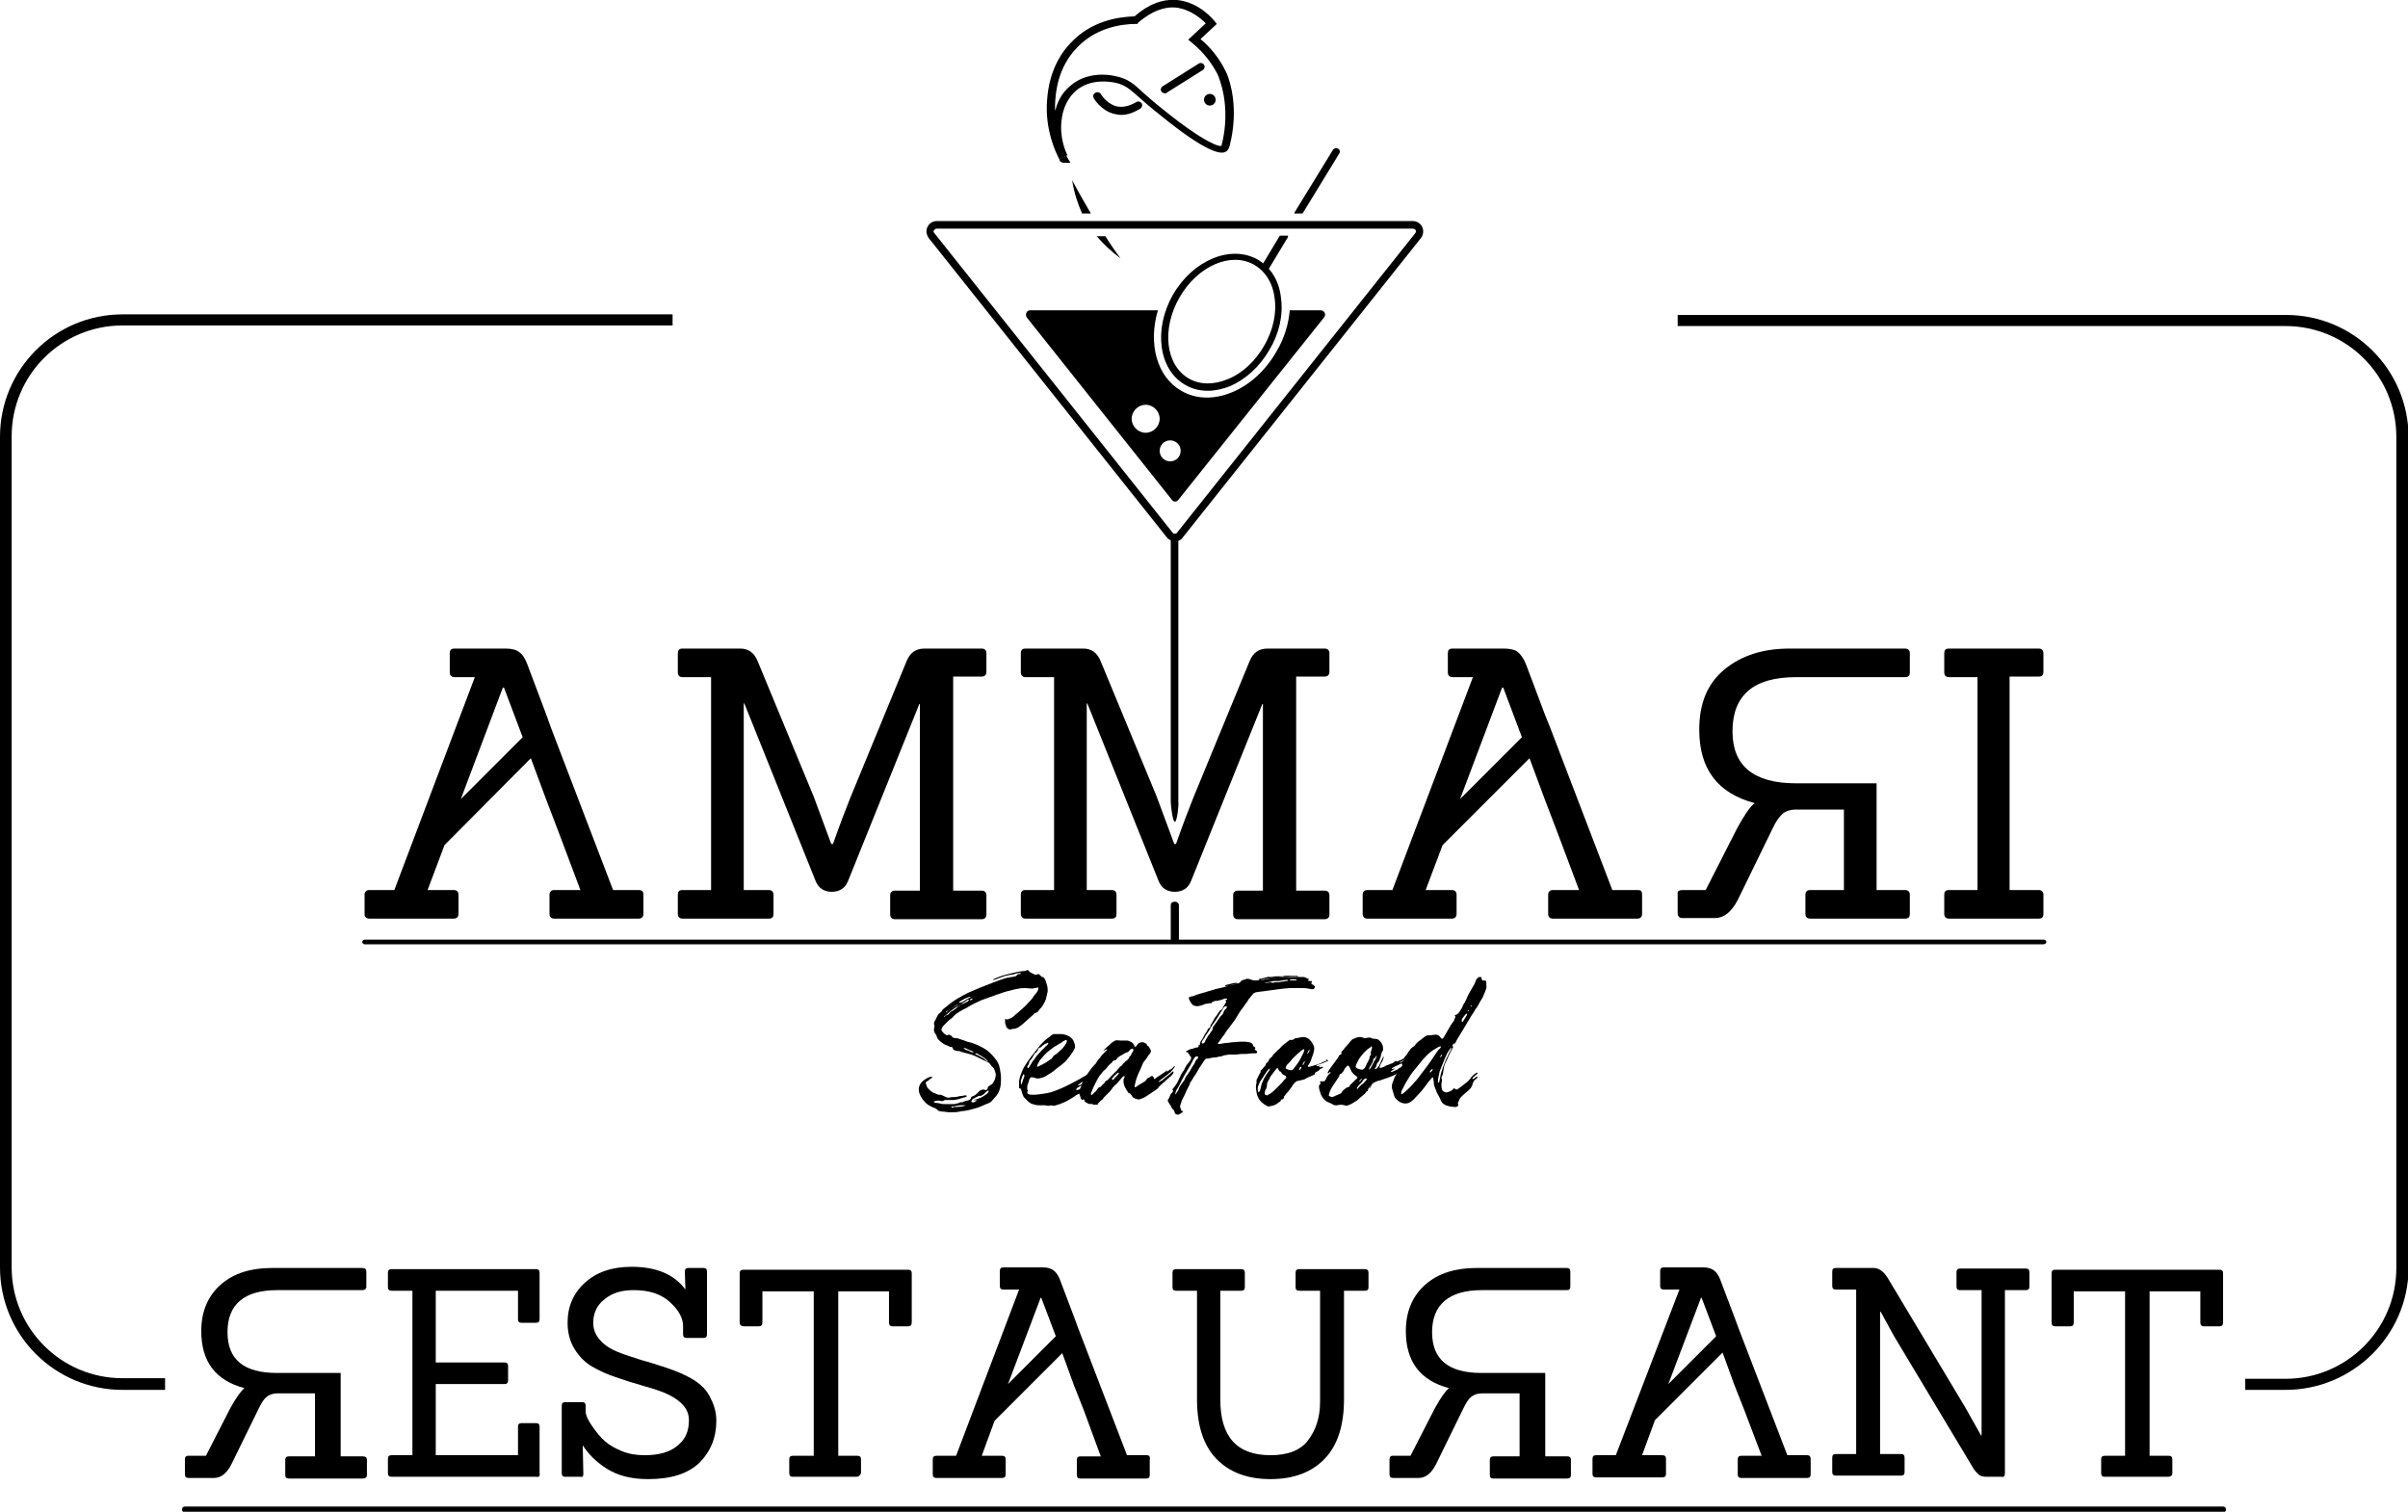 <?xml version="1.0" standalone="no"?>
<!DOCTYPE svg PUBLIC "-//W3C//DTD SVG 1.1//EN" "http://www.w3.org/Graphics/SVG/1.1/DTD/svg11.dtd">
<svg xmlns="http://www.w3.org/2000/svg" xmlns:xlink="http://www.w3.org/1999/xlink" version="1.1" id="Livello_2_00000041281707304825456920000011907882436053040799_" x="0px" y="0px" viewBox="0 0 412.8 259.2" style="enable-background:new 0 0 412.8 259.2;" xml:space="preserve" width="412.8" height="259.2">
<g id="Ammari_Restaurant">
	<g>
		<g>
			<path d="M28.3,238.3H21c-11.6,0-21-9.4-21-21V74.9c0-11.6,9.4-21,21-21h94.3v1.9H21c-10.5,0-19,8.5-19,19v142.5     c0,10.5,8.5,19,19,19h7.3V238.3z"/>
		</g>
		<g>
			<path d="M391.8,238.3h-6.9v-1.9h6.9c10.5,0,19-8.5,19-19V74.9c0-10.5-8.5-19-19-19H287.6v-1.9h104.3c11.6,0,21,9.4,21,21v142.5     C412.8,228.9,403.4,238.3,391.8,238.3z"/>
		</g>
	</g>
	<g>
		<g>
			<path d="M381.1,259.3H31.7c-0.3,0-0.5-0.2-0.5-0.5s0.2-0.5,0.5-0.5h349.4c0.3,0,0.5,0.2,0.5,0.5S381.4,259.3,381.1,259.3z"/>
		</g>
		<g>
			<g>
				<path d="M31.7,250.2v2.6c0,0.4,0.2,0.6,0.6,0.6h4.4c1.2,0,2.2-0.8,3-2.4l4.7-9.6c0.4-0.8,0.8-1.5,1.3-1.9s1.1-0.6,1.9-0.6h6.4      v10.8h-4.5c-0.4,0-0.6,0.2-0.6,0.6v2.6c0,0.4,0.2,0.6,0.6,0.6h12.7c0.4,0,0.7-0.2,0.7-0.6v-2.6c0-0.4-0.2-0.6-0.7-0.6h-3.8      v-14.3H47.5c-5.7,0-8.5-2.3-8.5-7s2.8-7.2,8.5-7.2h14.6c0.4,0,0.7-0.2,0.7-0.6v-2.6c0-0.4-0.2-0.6-0.7-0.6H46.6      c-3.6,0-6.5,0.9-8.7,2.8s-3.4,4.6-3.4,8c0,5.3,2.5,8.5,7.4,9.8c-0.6,0.5-1.4,1.6-2.4,3.4l-4.2,8.2h-3.1      C31.9,249.6,31.7,249.8,31.7,250.2L31.7,250.2z"/>
			</g>
			<g>
				<path d="M91.9,253.2H67.1c-0.4,0-0.6-0.2-0.6-0.6v-2.5c0-0.4,0.2-0.6,0.6-0.6h3.6v-28.2h-3.6c-0.4,0-0.6-0.2-0.6-0.6v-2.5      c0-0.4,0.2-0.6,0.6-0.6h24.8c0.4,0,0.6,0.2,0.6,0.6v8c0,0.4-0.2,0.6-0.6,0.6h-2.5c-0.4,0-0.6-0.2-0.6-0.6v-4.9H74.7v12.3h11.8      c0.4,0,0.6,0.2,0.6,0.6v2.5c0,0.4-0.2,0.6-0.6,0.6H74.7v12.2h14.1v-4.9c0-0.4,0.2-0.6,0.6-0.6h2.5c0.4,0,0.6,0.2,0.6,0.6v8      C92.6,253.1,92.4,253.3,91.9,253.2L91.9,253.2z"/>
			</g>
			<g>
				<path d="M99.5,253.2h-2.6c-0.4,0-0.6-0.2-0.6-0.6V241c0-0.4,0.2-0.6,0.6-0.6h2.9c0.4,0,0.6,0.2,0.6,0.6v1c0,0.6,0.4,1.5,1.1,2.5      c0.7,1,1.4,1.9,2.2,2.6s1.7,1.2,2.9,1.7c1.2,0.5,2.5,0.7,3.9,0.7c2.4,0,4.3-0.5,5.6-1.6c1.4-1.1,2-2.5,2-4.4      c0-1.1-0.4-2-1.2-2.8c-0.8-0.8-1.8-1.4-3-1.9c-1.2-0.5-2.6-0.9-4-1.3s-3-0.9-4.4-1.4c-1.5-0.5-2.8-1.1-4-1.8      c-1.2-0.7-2.2-1.7-3-3c-0.8-1.3-1.2-2.8-1.2-4.5c0-2.8,1-5.1,3-6.9c2-1.8,4.6-2.7,8-2.7c4.2,0,7.3,1.3,9.2,3.9l-0.1-3.1      c0-0.4,0.2-0.6,0.6-0.6h2.6c0.4,0,0.6,0.2,0.6,0.6v10.8c0,0.4-0.2,0.6-0.6,0.6h-2.9c-0.4,0-0.6-0.2-0.6-0.6v-1.4      c0-1.4-0.7-2.7-2.2-4.1s-3.5-2.1-6.3-2.1c-2.1,0-3.7,0.5-5,1.6c-1.3,1-1.9,2.4-1.9,4c0,1.2,0.4,2.1,1.2,3s1.8,1.5,3,2      s2.6,0.9,4.1,1.4c1.5,0.4,3,0.9,4.5,1.4s2.9,1.1,4.1,1.8c1.2,0.7,2.3,1.6,3,2.9s1.2,2.6,1.2,4.3c0,2.9-1,5.3-2.9,7.2      c-2,1.9-4.9,2.8-8.8,2.8c-2.9,0-5.2-0.6-7.1-1.8c-1.9-1.2-3.2-2.6-4.1-4l0.1,4.9C100,253.1,99.9,253.3,99.5,253.2L99.5,253.2z"/>
			</g>
			<g>
				<path d="M146.8,253.2h-10.9c-0.4,0-0.6-0.2-0.6-0.6v-2.4c0-0.4,0.2-0.6,0.6-0.6h3.6v-28.2h-8.8v5.3c0,0.5-0.2,0.7-0.6,0.7h-2.6      c-0.4,0-0.7-0.2-0.7-0.7v-8.4c0-0.4,0.2-0.6,0.7-0.6h28.2c0.4,0,0.6,0.2,0.6,0.6v8.4c0,0.5-0.2,0.7-0.6,0.7h-2.7      c-0.4,0-0.6-0.2-0.6-0.7v-5.3h-8.7v28.2h3.3c0.4,0,0.6,0.2,0.6,0.6v2.4C147.4,253,147.2,253.2,146.8,253.2z"/>
			</g>
			<g>
				<path d="M196.6,249.5h-3.4l-8.3-21.6l-0.7-1.9l-2.5-6.6c-0.3-0.8-0.7-1.3-1.1-1.6c-0.4-0.3-1-0.5-1.8-0.5h-6.8      c-0.4,0-0.6,0.2-0.6,0.6v2.6c0,0.4,0.2,0.6,0.6,0.6h2.7l-10.8,28.5h-3.4c-0.4,0-0.6,0.2-0.6,0.6v2.6c0,0.4,0.2,0.6,0.6,0.6h11.3      c0.4,0,0.6-0.2,0.6-0.6v-2.6c0-0.4-0.2-0.6-0.6-0.6h-3.5l2.2-6l11.6-11.6l2,5.5l1.7,4.3l2.9,7.9h-3.5c-0.4,0-0.6,0.2-0.6,0.6      v2.6c0,0.4,0.2,0.6,0.6,0.6h11.3c0.4,0,0.6-0.2,0.6-0.6v-2.6C197.2,249.7,197,249.5,196.6,249.5L196.6,249.5z M178.4,222.5h0.1      l2.5,6.6l-8.2,8.2L178.4,222.5L178.4,222.5z"/>
			</g>
			<g>
				<path d="M226.3,240.3v-19h-3.6c-0.4,0-0.6-0.2-0.6-0.6v-2.5c0-0.4,0.2-0.6,0.6-0.6h11.3c0.4,0,0.6,0.2,0.6,0.6v2.5      c0,0.4-0.2,0.6-0.6,0.6h-3.6v18.6c0,4.5-1.1,7.9-3.3,10.2c-2.2,2.3-5.3,3.5-9.3,3.5s-7.1-1.2-9.3-3.5c-2.2-2.3-3.3-5.7-3.3-10.2      v-18.6h-3.6c-0.4,0-0.6-0.2-0.6-0.6v-2.5c0-0.4,0.2-0.6,0.6-0.6h11.2c0.4,0,0.6,0.2,0.6,0.6v2.5c0,0.4-0.2,0.6-0.6,0.6h-3.6V240      c0,6.4,2.9,9.5,8.6,9.5c2.9,0,5.1-0.8,6.4-2.5S226.3,243.2,226.3,240.3L226.3,240.3z"/>
			</g>
			<g>
				<path d="M238.2,250.2v2.6c0,0.4,0.2,0.6,0.6,0.6h4.4c1.2,0,2.2-0.8,3-2.4l4.7-9.6c0.4-0.8,0.8-1.5,1.3-1.9s1.1-0.6,1.9-0.6h6.4      v10.8h-4.5c-0.4,0-0.6,0.2-0.6,0.6v2.6c0,0.4,0.2,0.6,0.6,0.6h12.7c0.4,0,0.6-0.2,0.6-0.6v-2.6c0-0.4-0.2-0.6-0.6-0.6h-3.8      v-14.3H254c-5.7,0-8.5-2.3-8.5-7s2.9-7.2,8.5-7.2h14.6c0.4,0,0.6-0.2,0.6-0.6v-2.6c0-0.4-0.2-0.6-0.6-0.6h-15.5      c-3.6,0-6.5,0.9-8.7,2.8s-3.4,4.6-3.4,8c0,5.3,2.5,8.5,7.4,9.8c-0.6,0.5-1.4,1.6-2.4,3.4l-4.2,8.2h-3.1      C238.4,249.6,238.2,249.8,238.2,250.2L238.2,250.2z"/>
			</g>
			<g>
				<path d="M309.8,249.5h-3.4l-8.3-21.6l-0.7-1.9l-2.5-6.6c-0.3-0.8-0.7-1.3-1.1-1.6c-0.4-0.3-1-0.5-1.8-0.5h-6.8      c-0.4,0-0.6,0.2-0.6,0.6v2.6c0,0.4,0.2,0.6,0.6,0.6h2.7L277,249.5h-3.4c-0.4,0-0.6,0.2-0.6,0.6v2.6c0,0.4,0.2,0.6,0.6,0.6H285      c0.4,0,0.6-0.2,0.6-0.6v-2.6c0-0.4-0.2-0.6-0.6-0.6h-3.5l2.2-6l11.6-11.6l2,5.5l1.7,4.3l3,7.9h-3.5c-0.4,0-0.6,0.2-0.6,0.6v2.6      c0,0.4,0.2,0.6,0.6,0.6h11.3c0.4,0,0.6-0.2,0.6-0.6v-2.6C310.4,249.7,310.2,249.5,309.8,249.5L309.8,249.5z M291.6,222.5h0.1      l2.5,6.6l-8.2,8.2L291.6,222.5z"/>
			</g>
			<g>
				<path d="M343.1,253.2h-2.5c-0.6,0-1.1-0.1-1.4-0.4s-0.7-0.6-1-1.2l-13.5-22.5l-2.3-4.2h-0.1v24.4h3.6c0.4,0,0.6,0.2,0.6,0.6v2.5      c0,0.4-0.2,0.6-0.6,0.6h-11.2c-0.4,0-0.6-0.2-0.6-0.6v-2.5c0-0.4,0.2-0.6,0.6-0.6h3.5v-28.2h-3.5c-0.4,0-0.6-0.2-0.6-0.6v-2.5      c0-0.4,0.2-0.6,0.6-0.6h6.5c0.9,0,1.7,0.6,2.4,1.7l13.3,22.2l2.7,4.8h0.1v-24.9H336c-0.4,0-0.6-0.2-0.6-0.6v-2.5      c0-0.4,0.2-0.6,0.6-0.6h11.3c0.4,0,0.6,0.2,0.6,0.6v2.5c0,0.4-0.2,0.6-0.6,0.6h-3.6v31.4C343.7,253.1,343.5,253.3,343.1,253.2      L343.1,253.2z"/>
			</g>
			<g>
				<path d="M371.7,253.2h-10.9c-0.4,0-0.6-0.2-0.6-0.6v-2.4c0-0.4,0.2-0.6,0.6-0.6h3.5v-28.2h-8.8v5.3c0,0.5-0.2,0.7-0.6,0.7h-2.6      c-0.4,0-0.6-0.2-0.6-0.7v-8.4c0-0.4,0.2-0.6,0.6-0.6h28.2c0.4,0,0.6,0.2,0.6,0.6v8.4c0,0.5-0.2,0.7-0.6,0.7h-2.7      c-0.4,0-0.6-0.2-0.6-0.7v-5.3h-8.7v28.2h3.3c0.4,0,0.6,0.2,0.6,0.6v2.4C372.4,253,372.1,253.2,371.7,253.2z"/>
			</g>
		</g>
	</g>
	<g>
		<g>
			<path d="M350.3,161.9H62.5c-0.2,0-0.4-0.2-0.4-0.4s0.2-0.4,0.4-0.4h287.9c0.2,0,0.4,0.2,0.4,0.4S350.6,161.9,350.3,161.9z"/>
		</g>
		<g>
			<g>
				<path d="M192.2,19.7c-0.4,0-0.9-0.1-1.3-0.2c-2.2-0.6-3.4-2.6-3.4-2.7c-0.2-0.3-0.1-0.7,0.3-0.9c0.3-0.2,0.7-0.1,0.9,0.2      c0,0,0.9,1.6,2.6,2.1c1.1,0.3,2.3,0,3.5-0.7c0.3-0.2,0.7-0.1,0.9,0.2c0.2,0.3,0.1,0.7-0.2,0.9C194.4,19.3,193.3,19.7,192.2,19.7      z"/>
			</g>
			<g>
				<g>
					<path d="M182.3,27.9c-0.3,0-0.5-0.2-0.6-0.3l0,0c0,0,0,0,0,0c0-0.1-0.1-0.1-0.1-0.2l0,0c0,0,0-0.1,0-0.1l0.7-0.4l0-0.4v0.4       l0.5-0.2l0,0c0.1,0.1,0.1,0.2,0.1,0.2l0.6,1L182.3,27.9z"/>
				</g>
				<g>
					<path d="M181.6,27.3c-0.6-1.1-2.5-5.1-2.1-10.1c0.1-1.5,0.5-6.2,4.1-9.9c3.4-3.6,7.8-4.4,10.9-4.5c2.4-2.1,4.8-3,7.3-2.8       c3.9,0.4,6.3,3.5,6.4,3.6l0.4,0.5l-2.8,2.6c1.8,1.5,3.3,3.4,4.3,5.5l0.2,0.4l0,0c0.6,1.4,2.1,6.1,0.5,12.4       c-0.1,0.3-0.2,0.6-0.4,0.8c-0.5,0.5-2,1.7-11.8-6.3c-1.4-1.1-2.4-2-3.2-2.7c-1.8-1.6-2.5-2.2-4.1-2.6c-1-0.2-4.4-0.8-6.9,1.4       c-1.9,1.7-2.3,4-2.4,4.9c-0.4,2.9,0.6,5.4,1,6.1L181.6,27.3z M189,12.8c1.1,0,2,0.2,2.4,0.3c1.9,0.4,2.9,1.2,4.7,2.9       c0.8,0.7,1.8,1.6,3.2,2.7c7.3,5.9,9.8,6.5,10.1,6.3c1.8-7-0.6-12-0.6-12.1l-0.2-0.4l0,0c-0.8-1.5-2.1-3.4-4.3-5.2l-0.6-0.5       l3-2.8c-0.8-0.8-2.6-2.4-5.1-2.7c-2.1-0.2-4.3,0.7-6.5,2.6L195,4.1l-0.2,0c-2.9,0-7.1,0.8-10.2,4.1c-3.3,3.4-3.6,7.7-3.7,9.1       c0,0.6-0.1,1.1,0,1.7c0.3-1.3,1-3,2.6-4.3C185.2,13.2,187.3,12.8,189,12.8z"/>
				</g>
			</g>
			<g>
				<path d="M199.7,16c-0.2,0-0.4-0.1-0.6-0.3c-0.2-0.3-0.1-0.7,0.2-0.9l6.2-3.9c0.3-0.2,0.7-0.1,0.9,0.2c0.2,0.3,0.1,0.7-0.2,0.9      l-6.2,3.9C200,16,199.9,16,199.7,16z"/>
			</g>
			<g>
				<circle cx="207.4" cy="17.1" r="1"/>
			</g>
		</g>
		<g>
			<path d="M183.8,30.9c1,1.9,2.1,3.8,3.2,5.7h-1.5C184.7,34.8,184.1,32.9,183.8,30.9z"/>
		</g>
		<g>
			<path d="M192.1,44.3c-1.5-1.1-2.9-2.4-4.1-3.8h1.5C190.3,41.8,191.2,43.1,192.1,44.3z"/>
		</g>
		<g>
			<path d="M207.1,67c-1.4,0-2.7-0.3-3.9-1c-4.6-2.6-5.5-9.6-2.1-15.5l0,0c3.4-5.9,9.9-8.6,14.5-6c2.2,1.3,3.7,3.6,4,6.6     c0.4,2.9-0.3,6.1-2,8.9c-1.6,2.8-4,5-6.7,6.2C209.6,66.7,208.3,67,207.1,67z M202.2,51L202.2,51c-3.1,5.4-2.4,11.6,1.6,13.9     c1.9,1.1,4.3,1.1,6.7,0.1c2.5-1,4.7-3.1,6.2-5.7s2.2-5.5,1.8-8.2c-0.3-2.6-1.6-4.6-3.5-5.7C211,43.1,205.3,45.6,202.2,51z"/>
		</g>
		<g>
			<path d="M229.6,26.3l-6.3,10.3h-1.4c0-0.1,0-0.2,0.1-0.3l6.5-10.6c0.2-0.3,0.6-0.4,0.9-0.2S229.8,26,229.6,26.3L229.6,26.3z"/>
		</g>
		<g>
			<path d="M220.8,40.5c0,0.1,0,0.2-0.1,0.3l-3.2,5.3c-0.1,0.2-0.3,0.3-0.6,0.3c-0.1,0-0.2,0-0.3-0.1c-0.3-0.2-0.4-0.6-0.2-0.9l3-5     H220.8L220.8,40.5z"/>
		</g>
		<g>
			<path d="M201.4,92.8c-0.6,0-1.1-0.3-1.4-0.7l-40.8-51.3c-0.4-0.6-0.5-1.3-0.2-1.9c0.3-0.6,0.9-1,1.6-1v0h81.6     c0.7,0,1.3,0.4,1.6,1c0.3,0.6,0.2,1.4-0.2,1.9l-40.8,51.3C202.5,92.6,202,92.8,201.4,92.8z M160.6,39.2c-0.3,0-0.4,0.2-0.5,0.3     s-0.1,0.3,0.1,0.5L201,91.3c0.1,0.2,0.3,0.2,0.4,0.2s0.3,0,0.4-0.2L242.6,40c0.2-0.2,0.1-0.5,0.1-0.5c0-0.1-0.2-0.3-0.5-0.3     H160.6z"/>
		</g>
		<g>
			<g>
				<path d="M163.2,190.7c-0.4,0-0.9,0-1.3-0.1c-0.2,0-0.5,0-0.8-0.1c-0.2,0-0.3-0.1-0.4-0.2c-0.1-0.1-0.2-0.2-0.4-0.3      c-0.2-0.1-0.4-0.1-0.5-0.2c-0.4-0.2-0.8-0.4-1.1-0.7c-0.6-0.6-1.2-1.5-1.2-2.3s0.5-1.4,1.2-1.8c0.1-0.1,0.7-0.4,1-0.4      c0.1,0,0.1,0,0.1,0.1c0,0.1-0.1,0.1-0.2,0.2c-0.1,0.1-0.2,0.1-0.3,0.2c-0.1,0.1-0.1,0.2-0.2,0.2c-0.1,0.1-0.4,0.1-0.4,0.4      c0,0.1,0.1,0.2,0.1,0.3c0.1,0.5,0.3,0.6,0.6,0.9c0.3,0.3,0.6,0.5,1,0.6c0.2,0.1,0.4,0.2,0.6,0.2c0.2,0,0.4,0,0.5,0.1      c0.4,0.1,0.6,0.4,1.1,0.4c0.2,0,0.4-0.1,0.6-0.1c0.1,0,0.3,0,0.4,0c0.4,0,0.9-0.2,1.3-0.2c0.1,0,0.4-0.1,0.6-0.1      c0.1,0,0.2,0,0.2,0.1c0,0,0,0,0,0.1c-0.1,0.1-0.5,0.2-0.6,0.2c-0.2,0.1-0.4,0.1-0.6,0.2c0,0-0.7,0.2-1.1,0.2c-0.3,0-0.6,0-0.8,0      c-0.1,0-0.2,0-0.3,0c-0.1,0-0.2,0-0.2,0c-0.1,0-0.2,0-0.3,0.1c-0.1,0-0.2,0.1-0.3,0.1c-0.2,0-0.4-0.1-0.6-0.1      c-0.3,0-0.8,0.1-0.8,0.2c0,0.2,0.4,0.2,0.5,0.2c0.2,0,0.4,0.1,0.6,0.1c0.2,0.1,0.5,0.1,0.8,0.1c0.3,0,0.6,0,0.8,0      c0.2,0,0.4,0,0.6,0c0.2,0,0.4,0,0.6-0.1c0.2,0,0.4-0.1,0.6-0.2c0.2,0,0.4,0,0.6-0.1c0.2-0.1,0.4-0.2,0.6-0.2      c0.1,0,0.2,0,0.3-0.1c0.1,0,0.2-0.1,0.3-0.2c0.1-0.1,0-0.2,0.1-0.3c0.1-0.1,0.4-0.2,0.6-0.3c0.2-0.1,0.3-0.3,0.5-0.4      c0.1-0.1,0.2-0.3,0.4-0.4c0.2-0.1,0.4-0.2,0.6-0.2c0.1,0,0.3,0.1,0.4,0.1c0.1,0,0.1,0,0.2-0.1c0.1-0.1,0.1-0.1,0.1-0.1      c0,0,0-0.1,0-0.1c0-0.2,0.2-0.4,0.4-0.5s0.4-0.2,0.5-0.4c0.1-0.1,0.2-0.3,0.3-0.5c0.1-0.3,0.2-0.6,0.2-0.9c0-0.1,0-0.3-0.1-0.5      c-0.1-0.4-0.2-0.7-0.6-1c-0.1-0.1-0.2-0.3-0.3-0.4c-0.1-0.2-0.4-0.3-0.6-0.4c-0.9-0.4-1.7-0.9-2.6-1.2c-0.5-0.1-1-0.3-1.5-0.4      c-0.3-0.1-0.5-0.2-0.8-0.2c-0.1,0-0.7-0.1-0.8-0.3c-0.1-0.1,0-0.2-0.1-0.3c-0.1,0-0.1-0.1-0.2-0.1c-0.1,0-0.3,0-0.4-0.1      c-0.2-0.1-0.5-0.2-0.7-0.3c-0.2-0.1-0.4-0.2-0.6-0.4c-0.3-0.2-0.7-0.6-0.8-0.9c0-0.1,0-0.2-0.1-0.3c0-0.1-0.1-0.2-0.2-0.3      c-0.1-0.2-0.2-0.4-0.2-0.7c0-0.2,0.1-0.4,0.1-0.6c0-0.1-0.1-0.3-0.1-0.4s0.1-0.4,0.3-0.7c0.1-0.2,0.2-0.5,0.4-0.8      c0.1-0.2,0.2-0.2,0.4-0.4c0.2-0.1,0.3-0.3,0.4-0.5c0.3-0.3,0.8-0.6,1.1-0.9c1-0.8,2.1-1.4,3.3-2c0.7-0.3,1.4-0.6,2.1-0.9      c0.6-0.2,1.2-0.5,1.8-0.7c0.4-0.2,0.9-0.3,1.3-0.5c0.3-0.1,0.6-0.2,0.9-0.3c0.3-0.1,0.6-0.2,0.9-0.2c0.2-0.1,0.4-0.1,0.6-0.1      c0.1,0,0.2-0.1,0.3-0.1c0.1,0,0.1,0,0.2,0c0.1-0.1,0.2-0.1,0.2-0.2c0.1-0.1,0.1-0.1,0.3-0.2c0,0,0.1,0,0.2,0      c0.1,0,0.2-0.1,0.2-0.1c0-0.1-0.1-0.1-0.2-0.1c-0.2,0-0.4,0.1-0.6,0.1c-0.3,0.1-0.5,0.2-0.8,0.2c-0.6,0.1-1.1,0.2-1.6,0.4      c-0.1,0-1.2,0.5-1.5,0.5c-0.1,0-0.1,0-0.1,0c0-0.2,2.1-0.9,2.3-0.9c0.9-0.2,1.8-0.5,2.8-0.6c0.2,0,0.4,0,0.6-0.1      c0.1,0,0.2-0.1,0.2-0.1c0,0,0.1,0,0.1,0c0.1,0.1,0.3,0.3,0.4,0.4c0.2,0.1,0.4,0.2,0.6,0.3c0.1,0.1,0.3,0.1,0.4,0.1      c0,0,0.1,0,0.1,0c0.1,0,0.2-0.1,0.3-0.1c0.1,0,0.1,0,0.2,0.1c0.1,0.1,0.2,0.2,0.3,0.3c0.1,0.1,0.1,0.1,0.2,0.1      c0.1,0,0.1,0,0.2,0.1c0.3,0.2,0.4,0.7,0.5,1c0.1,0.3,0.2,0.7,0.2,1c0,0.1,0,0.3,0,0.4c-0.1,0.4-0.2,0.9-0.3,1.3      c-0.1,0.4-0.4,0.8-0.6,1.2c-0.2,0.3-0.4,0.4-0.6,0.7c-0.1,0.2-0.2,0.3-0.4,0.4c-0.2,0.1-0.4,0.1-0.5,0.3c-0.3,0.3-0.7,0.6-1,0.9      c-0.3,0.3-0.6,0.5-0.9,0.8c-0.3,0.2-0.7,0.6-1.1,0.7c-0.2,0.1-0.4,0.1-0.6,0.1c-0.1,0-0.2,0.1-0.4,0.1c-0.4,0-0.7-0.3-0.8-0.8      c-0.1-0.2-0.1-0.4-0.1-0.7c0-0.1,0-0.2,0-0.2c0-0.1,0.1-0.1,0.1-0.1s0.2,0.1,0.3,0.1c0.1,0,0.1-0.1,0.2-0.1      c0.2-0.1,0.4-0.1,0.5-0.2c0.4-0.2,0.7-0.6,1-0.8c0.7-0.6,1.4-1.2,2-1.9c0.3-0.3,0.6-0.6,0.8-1c0.3-0.4,0.8-0.8,0.8-1.4      c0-0.1,0-0.1-0.1-0.1c-0.1,0-0.2,0.1-0.4,0.1c-0.2,0-0.4,0.1-0.5,0.1c-0.4,0-0.9-0.1-1.3-0.1c-0.8,0-1.7,0.2-2.4,0.4      c-0.9,0.2-1.8,0.5-2.6,0.8c-0.8,0.3-1.7,0.6-2.5,0.9c-0.9,0.4-1.7,0.8-2.5,1.3c-0.8,0.4-1.6,0.8-2.2,1.4      c-0.2,0.3-0.5,0.5-0.8,0.7c-0.3,0.3-0.6,0.6-0.9,0.9c-0.2,0.2-0.4,0.5-0.4,0.7c0,0.1,0,0.2,0.1,0.3c0.1,0.2,0.6,0.7,0.9,0.7      c0.1,0,0.1-0.1,0.2-0.1c0,0,0.1,0,0.1,0c0.1,0,0.3,0.1,0.4,0.2c0.1,0.1,0.1,0.2,0.3,0.3c0.2,0.1,0.5,0.1,0.7,0.1      c0.4,0.1,0.8,0.3,1.2,0.4c0.4,0.2,0.9,0.3,1.3,0.4c0.9,0.3,1.7,0.7,2.5,1.2c0.7,0.5,1.3,1.2,1.8,1.9c0.4,0.6,0.5,1.2,0.6,1.9      c0.1,0.5,0.1,0.9,0.1,1.4c0,1-0.2,2-0.9,2.8c-0.3,0.3-0.5,0.6-0.8,0.9c-0.4,0.3-0.9,0.4-1.3,0.6c-0.8,0.4-1.6,0.6-2.4,0.8      c-0.4,0.1-0.9,0.2-1.3,0.2C164.1,190.7,163.7,190.7,163.2,190.7L163.2,190.7L163.2,190.7z M161.8,174.4c0.1,0,0.3-0.3,0.4-0.3      c0.1-0.1,0.3-0.1,0.4-0.2c0.2-0.2,0.3-0.4,0.5-0.5c0.2-0.1,0.4-0.2,0.5-0.3c0.2-0.1,0.4-0.3,0.6-0.5c0.1-0.1,0.3-0.2,0.4-0.3      c0.1-0.1,0.3-0.2,0.5-0.2c0.2-0.1,0.4-0.2,0.6-0.3c0,0,0.4-0.2,0.4-0.3c0,0,0-0.1-0.1-0.1s-0.3,0.1-0.5,0.3      c-0.3,0.2-0.7,0.4-1.1,0.7c-0.4,0.2-0.8,0.5-1.1,0.7c-0.4,0.3-0.8,0.6-1.2,1C162,174.1,161.8,174.3,161.8,174.4      C161.8,174.4,161.8,174.4,161.8,174.4L161.8,174.4L161.8,174.4z M162.1,173.6c0.1,0,0.4-0.3,0.7-0.5c0.1-0.1,0.2-0.2,0.3-0.2      c0.1,0,0.4-0.2,0.7-0.4c0.2-0.1,0.4-0.3,0.4-0.3c0,0,0,0,0,0c-0.1,0-0.2,0.1-0.5,0.3c-0.2,0.2-0.6,0.4-0.8,0.5      c0,0-0.2,0.1-0.4,0.3C162.3,173.3,162.1,173.5,162.1,173.6C162.1,173.6,162.1,173.6,162.1,173.6L162.1,173.6L162.1,173.6z       M164,189.8c0.2,0,0.6-0.1,1-0.1c0.4-0.1,0.6-0.2,0.6-0.2c0,0,0,0-0.1,0c-0.1,0-0.1,0-0.2,0c-0.1,0-0.2,0-0.4,0s-0.2,0-0.3,0      c-0.2,0-0.4,0.1-0.6,0.1c-0.2,0-0.4,0.1-0.6,0.1h-0.1c-0.1,0-0.2,0-0.2,0.1c0,0.1,0.1,0.1,0.2,0.1      C163.6,189.7,163.8,189.8,164,189.8L164,189.8L164,189.8z M165.6,171.4c0.4-0.2,0.8-0.4,0.8-0.5c0,0,0,0-0.1,0      c-0.1,0-0.3,0.1-0.6,0.2c-0.3,0.1-0.6,0.3-0.8,0.4c-0.3,0.2-0.5,0.3-0.5,0.4c0,0,0,0,0,0C164.7,172,165.2,171.7,165.6,171.4      L165.6,171.4z M166.9,180.4c0-0.1-0.1-0.1-0.3-0.2c-0.2-0.1-0.4-0.1-0.5-0.2c-0.1-0.1-0.3-0.1-0.4-0.2c-0.2-0.1-0.3-0.1-0.4-0.1      c0,0-0.1,0-0.1,0.1c0,0,0.2,0.1,0.4,0.2c0.2,0.1,0.4,0.1,0.4,0.1C166.2,180.3,166.7,180.5,166.9,180.4      C166.9,180.5,166.9,180.5,166.9,180.4z M166.7,171.3c0,0,0-0.1-0.1-0.1c-0.1,0-0.3,0.1-0.3,0.2c0,0,0,0.1,0.1,0.1      C166.4,171.5,166.7,171.4,166.7,171.3L166.7,171.3z M166.9,189c0.2-0.1,0.5-0.2,0.5-0.3c0,0,0-0.1-0.1-0.1      c-0.1,0-0.3,0.1-0.4,0.1c0,0,0,0,0,0c0-0.1,0.2-0.1,0.3-0.2c0.2,0,0.4-0.1,0.4-0.1c0.3-0.1,0.6-0.2,0.9-0.4      c0.3-0.2,0.7-0.4,0.9-0.7c0.1-0.1,0.1-0.2,0.1-0.2s0-0.1-0.1-0.1c-0.1,0-0.1,0-0.2,0.1c-0.3,0.2-0.4,0.4-0.7,0.6      c-0.1,0.1-0.2,0.1-0.4,0.2c-0.1,0-0.2,0-0.3,0c-0.1,0-0.1,0-0.2,0.1c-0.1,0.1-0.3,0.1-0.4,0.2c-0.1,0.1-0.2,0.1-0.4,0.2      c-0.1,0.1-0.2,0.2-0.2,0.3c-0.1,0.1-0.1,0.1-0.1,0.2c0,0,0,0,0.1,0C166.7,189.1,166.8,189,166.9,189L166.9,189z M169.3,182      C169.3,182,169.4,182,169.3,182c0.1-0.1-0.2-0.3-0.2-0.3c-0.1-0.1-0.3-0.3-0.5-0.4c-0.1-0.1-0.2-0.1-0.3-0.2      c-0.2-0.1-0.5-0.3-0.7-0.4c-0.1-0.1-0.3-0.1-0.4-0.1c0,0,0,0,0,0.1c0,0.1,0.3,0.2,0.4,0.2c0.2,0.1,0.5,0.3,0.7,0.4      c0.2,0.1,0.4,0.2,0.6,0.4C168.9,181.7,169.2,182,169.3,182L169.3,182L169.3,182z"/>
			</g>
			<g>
				<path d="M179.7,189.6c-0.2,0-0.4-0.1-0.6-0.1c-0.2,0-0.3,0-0.5,0h-0.1c-0.1,0-0.2,0-0.3,0c-0.3,0-0.5,0-0.8-0.1      c-0.3-0.1-0.6-0.1-0.8-0.3c-0.2-0.1-0.4-0.3-0.5-0.4c-0.2-0.2-0.4-0.4-0.6-0.6c-0.1-0.2-0.2-0.5-0.3-0.7c0-0.1-0.1-0.3-0.1-0.4      c0-0.1-0.1-0.3-0.2-0.4c0,0,0,0,0,0c0,0-0.1,0-0.1,0c-0.1,0-0.1-0.1-0.1-0.1c0-0.1,0-0.2,0-0.3c0-0.3,0-0.6,0-0.9      c0.1-0.6,0.3-1.1,0.5-1.6c0.2-0.6,0.6-1.1,0.9-1.6c0.4-0.6,0.8-1.1,1.2-1.6c0.4-0.5,0.7-0.9,1.1-1.4c0.2-0.2,0.5-0.5,0.7-0.7      c0.2-0.2,0.5-0.4,0.8-0.6c0.2-0.2,0.4-0.4,0.7-0.5c0.1,0,0.2,0,0.4,0c0.1,0,0.2,0,0.3,0c0.2,0,0.4,0,0.7,0      c0.3,0,0.6,0.1,0.9,0.2c0.5,0.2,0.9,0.5,1.1,0.9c0.1,0.3,0.3,0.6,0.3,1c0,0.1,0,0.3-0.1,0.4c-0.2,0.5-0.6,1-0.9,1.4      c-0.1,0.2-0.3,0.3-0.4,0.5c-0.2,0.2-0.3,0.4-0.5,0.5c-0.4,0.4-0.9,0.7-1.4,1.1c-0.4,0.4-0.9,0.7-1.4,1c-0.4,0.3-0.9,0.5-1.5,0.6      c-0.1,0-0.2,0-0.3,0c-0.1,0-0.2,0-0.4-0.1c-0.1,0-0.3-0.1-0.5-0.1c-0.1,0-0.2,0-0.2,0c-0.1,0.1-0.1,0.2-0.2,0.3      c-0.1,0.1-0.1,0.2-0.1,0.3c-0.1,0.3-0.2,0.6-0.3,0.9c0,0.1,0,0.2,0,0.3c0,0.1,0,0.2,0,0.3c0,0.1,0.1,0.1,0.1,0.2      c0,0.1-0.1,0.2-0.1,0.3c0,0.4,0.6,0.4,1.1,0.4c0.5,0,1.3-0.1,1.8-0.2c0.8-0.1,1.5-0.3,2.2-0.6c0.8-0.3,1.6-0.7,2.4-1.1      c0.7-0.4,1.4-0.7,2-1.1c0.4-0.2,0.9-0.5,1.3-0.8c0.2-0.1,0.4-0.3,0.5-0.4c0,0,0-0.1,0-0.2c0.1-0.1,0.4-0.5,0.6-0.5      c0.1,0,0.1,0,0.1,0.1s0,0.1,0,0.2c0,0.1,0,0.1,0,0.1c0,0.1-0.4,0.2-0.4,0.3c0,0,0.1,0,0.1,0c0.1,0,0.1,0,0.2,0      c0.1,0,0.1,0,0.1,0.1c0,0.1-0.4,0.3-0.5,0.4c-0.3,0.1-0.5,0.3-0.8,0.5c-0.2,0.1-0.3,0.3-0.4,0.4c-0.1,0.1-0.2,0.2-0.3,0.3      s-0.3,0.1-0.4,0.2c-0.2,0.1-0.4,0.2-0.6,0.4c-0.1,0.1-0.3,0.2-0.3,0.2c0,0.1,0.1,0.1,0.1,0.1c0.1,0,0.2-0.1,0.3-0.1      c0.1-0.1,0.2-0.1,0.3-0.1c0,0,0,0,0.1,0c-0.1,0.1-0.3,0.2-0.4,0.3c-0.1,0.1-0.3,0.2-0.5,0.3c-0.1,0.1-0.2,0.2-0.2,0.3      c0,0,0,0.1,0.1,0.1c0.1,0,0.3-0.1,0.4-0.1c0.1-0.1,0.2-0.1,0.4-0.2c0.5-0.3,0.9-0.5,1.4-0.9c0.1-0.1,0.5-0.5,0.6-0.5      c0,0,0.1,0,0.1,0.1c0,0.1-0.2,0.3-0.2,0.4c-0.4,0.5-0.8,0.8-1.3,1.1c-0.2,0.2-0.5,0.3-0.7,0.5s-0.5,0.3-0.7,0.4      c-0.4,0.3-0.9,0.6-1.4,0.9c-0.5,0.3-1,0.5-1.5,0.7c-0.3,0.1-0.7,0.2-1,0.3C180.3,189.5,180,189.5,179.7,189.6L179.7,189.6      L179.7,189.6z M175.1,185.9c0,0,0.1-0.1,0.1-0.2c0.1-0.2,0.1-0.4,0.2-0.6s0.1-0.4,0.2-0.5c0-0.1,0-0.2,0-0.2s0-0.2-0.1-0.2      c-0.1,0-0.2,0.2-0.2,0.3c-0.1,0.1-0.1,0.3-0.2,0.5c-0.1,0.2-0.1,0.4-0.1,0.6S175,185.9,175.1,185.9L175.1,185.9L175.1,185.9z       M176.5,182.8c0.2-0.2,0.3-0.5,0.5-0.8c0.1-0.2,0.3-0.3,0.4-0.5c0.1-0.1,0.1-0.2,0.2-0.3c0.2-0.3,0.5-0.6,0.8-0.9      c0.1-0.2,0.4-0.4,0.6-0.6c0.1-0.1,0.2-0.3,0.4-0.4c0.2-0.2,0.3-0.3,0.3-0.4c0-0.1,0-0.1-0.1-0.1c-0.1,0-0.2,0.1-0.2,0.1      c-0.1,0.1-0.2,0-0.3,0.1c-0.1,0.1-0.2,0.2-0.3,0.2c-0.1,0.1-0.2,0.2-0.3,0.3c-0.1,0.1-0.2,0.1-0.4,0.2c-0.2,0.1-0.1,0.2-0.2,0.4      c-0.1,0.1-0.2,0.3-0.3,0.4c0,0-0.2,0.1-0.2,0.1c-0.1,0.1-0.1,0.1-0.1,0.2c-0.1,0.1-0.1,0.2-0.2,0.3c-0.1,0.2-0.2,0.4-0.4,0.6      c-0.1,0.1-0.2,0.2-0.2,0.3c-0.1,0.1-0.1,0.2-0.1,0.4c-0.1,0.2-0.3,0.4-0.3,0.5c0,0.1,0.1,0.2,0.1,0.2      C176.3,183.2,176.5,182.9,176.5,182.8L176.5,182.8z M178.3,182.7c0.3-0.1,0.5-0.3,0.8-0.4c0.3-0.2,0.6-0.4,0.9-0.6      c0.1-0.1,0.2-0.1,0.3-0.2c0.1-0.1,0.1-0.2,0.2-0.3c0.1-0.2,0.4-0.4,0.6-0.5c0.3-0.2,0.5-0.5,0.8-0.7c0.2-0.2,0.4-0.4,0.6-0.7      c0.2-0.3,0.4-0.6,0.4-0.8c0-0.1-0.1-0.2-0.1-0.2c-0.2,0-0.4,0.2-0.5,0.2c-0.3,0.2-0.5,0.4-0.8,0.5c-0.2,0.2-0.5,0.3-0.8,0.5      c-0.3,0.2-0.5,0.4-0.8,0.6c-0.5,0.4-0.9,0.8-1.3,1.3c-0.2,0.2-0.4,0.4-0.5,0.7c-0.1,0.1-0.3,0.5-0.3,0.7c0,0.1,0,0.1,0.1,0.1      C178,182.9,178.2,182.7,178.3,182.7L178.3,182.7z"/>
			</g>
			<g>
				<path d="M188,189.4c-0.1,0-0.3,0-0.5,0c-0.1,0-0.2-0.1-0.3-0.1c-0.2-0.1-0.1,0-0.4,0c-0.1,0-0.2-0.1-0.3-0.1      c-0.1-0.1-0.2-0.1-0.3-0.2c-0.1,0-0.1,0-0.2-0.1c-0.1-0.1-0.1-0.1-0.1-0.2c0-0.1,0-0.2-0.1-0.2c0,0-0.1,0-0.1,0      c-0.1,0-0.1,0.1-0.2,0.1c-0.1,0-0.3-0.4-0.3-0.6c-0.1-0.2-0.1-0.3-0.2-0.5c0-0.1,0-0.1,0-0.2c0-0.1,0.1-0.2,0.1-0.4      c0.1-0.2,0.1-0.4,0.2-0.6c0.1-0.3,0.2-0.6,0.3-0.9c0.2-0.3,0.3-0.7,0.6-1c0.1-0.1,0.2-0.2,0.3-0.4c0.1-0.1,0.2-0.3,0.3-0.4      c0.2-0.3,0.5-0.7,0.8-1c0.3-0.2,0.4-0.6,0.6-0.8c0.1-0.2,0.3-0.3,0.4-0.5c0.1-0.1,0.2-0.3,0.3-0.4c0.3-0.3,0.5-0.5,0.8-0.8      c0.1-0.1,0.1-0.1,0.1-0.2c0,0,0,0-0.1,0c-0.1,0-0.4,0.2-0.6,0.3c0.2-0.3,0.5-0.5,0.8-0.8c0.3-0.2,0.5-0.5,0.8-0.7      c0.1-0.1,0.3-0.2,0.5-0.3c0.3-0.1,0.6,0,0.8,0s0.5,0,0.8,0c0.1,0,0.3,0,0.4,0c0.2,0,0.4,0.1,0.6,0.2c0.2,0.1,0.4,0.2,0.5,0.4      c0.1,0.1,0.2,0.5,0.3,0.5s0.3-0.3,0.4-0.4c0.1-0.2,0.3-0.3,0.4-0.3c0.1-0.1,0.2-0.1,0.4-0.1c0.2,0,0.3,0,0.4,0.1      c0.1,0,0.1,0.1,0.2,0.1c0.1,0,0.2,0.1,0.2,0.2c0,0,0,0.1,0,0.1c0,0,0,0,0,0c0.1,0.1,0.2,0.1,0.3,0.2c0.1,0.1,0.2,0.4,0.3,0.5      c0.1,0.1,0.1,0.2,0.1,0.3c0,0.3-0.2,0.5-0.4,0.7c-0.2,0.3-0.4,0.7-0.7,1c-0.3,0.3-0.4,0.8-0.6,1.2c-0.2,0.4-0.3,0.7-0.5,1.1      c-0.2,0.5-0.4,1-0.5,1.6c0,0.1-0.1,0.3-0.1,0.5c0,0.1,0,0.1,0.1,0.1c0.1,0,0.4-0.2,0.5-0.3c0.3-0.2,0.7-0.4,1-0.6      c0.2-0.1,0.4-0.3,0.5-0.5c0.1-0.2,0.4-0.2,0.6-0.4c0.1-0.1,0.2-0.1,0.3-0.1c0.1,0,0.1,0,0.2,0.1c0.1,0.1,0.1,0.2,0.1,0.3      c0,0.1,0.1,0.1,0.1,0.1c0.1,0,0.4-0.3,0.6-0.4c0.2-0.1,0.4-0.3,0.6-0.4s0.4-0.3,0.6-0.4c0.1-0.1,0.2-0.1,0.2-0.2      c0.1-0.1,0.2-0.1,0.2-0.1c0,0.1-0.1,0.1-0.1,0.2c0,0,0,0,0.1,0c0.1,0,0.3-0.2,0.3-0.2c0.1-0.1,0.3-0.2,0.4-0.2      c0.1-0.1,0.2-0.2,0.3-0.3c0.1-0.1,0.2-0.2,0.2-0.2c0,0,0.1,0,0.1,0.1c0,0-0.2,0.3-0.3,0.4c-0.1,0.2-0.3,0.3-0.4,0.5      c-0.2,0.1-0.4,0.3-0.5,0.4c-0.3,0.2-0.6,0.5-0.9,0.7c-0.2,0.1-0.4,0.3-0.5,0.4c0,0-0.1,0.1-0.2,0.1c0,0,0,0.1,0.1,0.1      c0.1,0,0.3-0.2,0.4-0.2c0.2-0.1,0.3-0.2,0.5-0.4c0.3-0.2,0.6-0.5,1-0.8c0.1-0.1,0.4-0.4,0.5-0.4c0,0,0.1,0,0.1,0.1      c0,0.1-0.1,0.3-0.2,0.4c-0.1,0.1-0.2,0.3-0.4,0.4c-0.3,0.3-0.6,0.5-0.9,0.8c-0.3,0.3-0.6,0.5-0.9,0.8c-0.1,0.1-0.2,0.3-0.3,0.4      c-0.1,0.1-0.3,0.2-0.4,0.3c-0.3,0.2-0.6,0.4-0.9,0.6c-0.3,0.2-0.6,0.4-0.9,0.6c-0.3,0.1-0.6,0.3-1,0.4c-0.1,0-0.1,0-0.1,0      c-0.1,0-0.2,0-0.4-0.1c-0.2,0-0.3-0.1-0.5-0.2c-0.2-0.1-0.2-0.3-0.4-0.5c-0.1-0.2-0.2-0.2-0.4-0.3c-0.1,0-0.1-0.1-0.1-0.1      c-0.1-0.1-0.1-0.2-0.2-0.3c-0.1-0.1-0.2-0.4-0.3-0.5c-0.2-0.4-0.3-0.8-0.3-1.1v-0.1c0-0.2,0-0.3,0.1-0.4c0-0.1,0.1-0.2,0.1-0.3      c0-0.1,0-0.1-0.1-0.1c-0.1,0-0.3,0.2-0.4,0.3c-0.2,0.2-0.3,0.4-0.5,0.6c-0.2,0.3-0.5,0.5-0.8,0.8c-0.3,0.3-0.5,0.7-0.8,1      c-0.3,0.3-0.5,0.5-0.8,0.8c-0.1,0.1-0.3,0.3-0.4,0.5c-0.1,0.1-0.3,0.2-0.4,0.3c-0.1,0.1-0.2,0.3-0.4,0.4      C188.3,189.3,188.2,189.4,188,189.4L188,189.4L188,189.4z M187.2,187.7c0.1-0.1,0.3-0.2,0.4-0.4c0.2-0.1,0.3-0.2,0.4-0.4      c0.1-0.1,0.3-0.5,0.5-0.5c0.1,0,0.1,0,0.1,0c0.1,0,0.1-0.1,0.1-0.1c0.1-0.1,0.2-0.2,0.3-0.3c0.1-0.1,0.3-0.3,0.4-0.4      c0-0.1,0.1-0.1,0.1-0.2c0.1-0.1,0.1-0.1,0.2-0.1c0.3-0.2,0.6-0.6,0.9-0.9c0.1-0.1,0.3-0.3,0.4-0.4c0.2-0.2,0.3-0.3,0.5-0.5      c0.1-0.2,0.3-0.3,0.4-0.5c0.1-0.1,0.2-0.2,0.4-0.3c0.1-0.1,0.2-0.3,0.3-0.4c0.1-0.1,0.2-0.1,0.3-0.3c0.1-0.1,0.2-0.1,0.3-0.2      c0.1-0.1,0.4-0.4,0.4-0.5c0,0,0-0.1,0-0.1c0-0.1,0.1-0.1,0.1-0.1c0.2-0.1,0.2-0.3,0.3-0.5c0.1-0.1,0.3-0.4,0.3-0.6      c0-0.1-0.1-0.2-0.2-0.2c-0.1,0-0.3,0.1-0.4,0.2c-0.1,0.2-0.2,0.3-0.4,0.4c-0.4,0.1-0.7,0.3-1,0.5c-0.2,0.1-0.4,0.2-0.5,0.3      c-0.2,0.1-0.3,0.3-0.4,0.4c-0.1,0.1-0.1,0.1-0.2,0.2c-0.1,0-0.1,0-0.2,0c-0.2,0.1-0.3,0.2-0.4,0.4c-0.3,0.2-0.6,0.5-0.8,0.8      c-0.2,0.2-0.3,0.4-0.5,0.5c-0.2,0.2-0.4,0.4-0.5,0.6c-0.3,0.3-0.5,0.6-0.7,1c-0.1,0.2-0.2,0.4-0.3,0.6c-0.1,0.2-0.2,0.4-0.3,0.6      c-0.1,0.2-0.2,0.5-0.3,0.7c-0.1,0.2-0.2,0.5-0.2,0.6C187.1,187.8,187.1,187.8,187.2,187.7C187.2,187.8,187.2,187.8,187.2,187.7      L187.2,187.7z M191.1,184.8c0.1-0.1,0.3-0.2,0.4-0.4c0.1-0.1,0.3-0.3,0.3-0.4c0,0,0-0.1-0.1-0.1c-0.1,0-0.6,0.5-0.6,0.5      c-0.1,0.1-0.5,0.5-0.5,0.6c0,0,0,0.1,0.1,0.1C190.9,185.2,191.1,184.9,191.1,184.8L191.1,184.8z"/>
			</g>
			<g>
				<path d="M201.8,191.1c-0.2,0-0.4-0.2-0.4-0.3s-0.1-0.3-0.2-0.5c-0.2-0.2-0.3-0.2-0.4-0.5c-0.1-0.2-0.2-0.4-0.3-0.5      c-0.1-0.2-0.2-0.3-0.3-0.5c0-0.1,0-0.1,0-0.1c0-0.2,0.1-0.3,0.2-0.4c0.1-0.2,0.1-0.3,0.2-0.5c0.1-0.2,0.1-0.3,0.3-0.4      c0.1-0.1,0.2-0.3,0.2-0.4c0-0.1-0.1-0.1-0.1-0.2c0-0.1,0.1-0.2,0.1-0.2c0.1-0.1,0.3-0.3,0.4-0.5c0.3-0.4,0.5-0.8,0.7-1.3      c0.1-0.2,0.2-0.4,0.3-0.6c0.1-0.2,0.2-0.4,0.4-0.6c0.1-0.2,0.2-0.4,0.3-0.6c0.1-0.2,0.2-0.4,0.4-0.6c0.1-0.1,0.2-0.3,0.4-0.5      c0.1-0.2,0.2-0.3,0.2-0.5c0-0.3-0.2-0.3-0.3-0.5c0-0.1,0-0.1-0.1-0.2c0,0-0.1,0-0.1-0.1s0-0.1,0-0.1c-0.1-0.1-0.1-0.1-0.2-0.1      c-0.1,0-0.2,0-0.2-0.1c0-0.1,0.4-0.2,0.5-0.3c0.2-0.1,0.5-0.2,0.7-0.2c0.2-0.1,0.4-0.2,0.7-0.2c0.1,0,0.3-0.1,0.3-0.2      c0-0.1-0.1-0.1-0.1-0.1c0-0.1,0.1-0.1,0.2-0.1c0.1,0,0.1,0,0.1-0.1s0-0.1,0-0.2c0-0.1,0.1-0.2,0.1-0.3c0.1-0.2,0.3-0.4,0.4-0.6      c0.1-0.2,0.2-0.4,0.3-0.6c0.1-0.2,0.3-0.4,0.4-0.6c0.1-0.1,0.1-0.4,0.3-0.5c0.2-0.1,0.3-0.1,0.3-0.4c0,0,0-0.1,0-0.1      c0.1-0.1,0.1-0.2,0.2-0.3c0.1-0.2,0.3-0.5,0.4-0.7c0.1-0.2,0.2-0.4,0.4-0.6c0.1-0.2,0.3-0.4,0.4-0.6c0.1-0.1,0.2-0.3,0.3-0.4      c0.1,0,0.1,0,0.2-0.1c0.1-0.1,0.2-0.2,0.2-0.3c0.1-0.2,0.2-0.3,0.3-0.5c0.1-0.2,0.3-0.4,0.3-0.6c0-0.1-0.1-0.1-0.1-0.2      c0-0.1,0.1-0.1,0.2-0.1c0,0,0.1-0.1,0.1-0.1c0-0.1-0.2-0.1-0.2-0.1c-0.2,0-0.3,0-0.5,0.1c-0.2,0.1-0.5,0.2-0.7,0.2      c-0.2,0.1-0.4,0.1-0.6,0.1c-0.1,0-0.2,0-0.3,0.1c-0.1,0-0.2,0.1-0.3,0.1c-0.1,0.1-0.1,0.1-0.1,0.2c0,0-0.1,0-0.1,0      c-0.1,0-0.1,0-0.2,0c-0.2,0-0.4,0.1-0.6,0.1c-0.2,0-0.4,0.1-0.6,0.2c-0.3,0.1-0.6,0.2-1,0.2s-0.7-0.1-0.9-0.4      c-0.1-0.1-0.5-0.7-0.5-1c0-0.2,0.5-0.3,0.7-0.3c0.3-0.1,0.5-0.2,0.8-0.3c0.4-0.1,0.9-0.3,1.4-0.4c0.5-0.2,1.1-0.3,1.6-0.5      c0.4-0.1,0.9-0.2,1.3-0.3c0.5-0.1,1-0.3,1.5-0.4c0.2-0.1,0.5-0.1,0.7-0.2c0.2-0.1,0.5-0.1,0.7-0.2c0.1-0.1,0.2-0.3,0.4-0.4      c0.1-0.1,0.4-0.1,0.6-0.2c0.1,0,0.2-0.1,0.3-0.1c0.4,0,0.9,0.3,1.3,0.3c0.5,0,0.9-0.1,1.4-0.2c0.5-0.1,1.1-0.1,1.6-0.2      c0.7-0.1,1.4-0.1,2.1-0.2c0.4,0,0.9-0.1,1.4-0.1c0.4,0,0.7,0,1,0.1c0.3,0,0.5,0,0.8,0c0.2,0,0.4,0.1,0.6,0.2      c0.1,0.1,0.4,0.1,0.4,0.2c0,0.1-0.2,0.1-0.2,0.2c0,0.1,0.4,0.1,0.6,0.1c0.1,0,0.1,0.1,0.1,0.1c0,0.1-0.1,0.2-0.1,0.3      c0,0.2,0.3,0.2,0.4,0.3c0.1,0.1,0.2,0.2,0.2,0.3c0,0.1-0.1,0.4-0.3,0.4c-0.1,0-0.1,0-0.2,0c-0.2,0-0.4-0.1-0.6-0.1      c-0.5-0.1-1-0.1-1.4-0.1c-0.3,0-0.7,0-1,0c-0.2,0-0.3,0-0.5,0c-0.5,0-1,0.1-1.4,0.1c-0.5,0.1-1,0.1-1.5,0.2      c-0.5,0.1-1,0.1-1.5,0.2c-0.5,0.1-1,0.1-1.5,0.2c-0.2,0-0.4,0.1-0.6,0.2c-0.2,0.2-0.3,0.4-0.5,0.6c-0.1,0.2-0.3,0.3-0.4,0.5      c-0.1,0.2-0.2,0.4-0.4,0.6c-0.3,0.4-0.5,0.8-0.8,1.1c-0.3,0.4-0.5,0.8-0.7,1.1c-0.2,0.4-0.5,0.8-0.8,1.2      c-0.3,0.4-0.6,0.8-0.9,1.2c-0.3,0.3-0.4,0.7-0.7,1c-0.1,0.1-0.2,0.3-0.3,0.4c-0.1,0.2-0.3,0.4-0.4,0.6c-0.1,0.1-0.2,0.2-0.2,0.3      c0,0.1,0.1,0.1,0.2,0.1c0.2,0,0.5-0.1,0.6-0.1c0.5-0.1,1.1-0.1,1.6-0.2c0.5,0,1-0.1,1.5-0.1c0.3,0,0.5,0,0.8,0      c0.2,0,0.5,0.1,0.7,0.1c0.2,0.1,0.4,0.1,0.5,0.3c0.1,0.1,0.1,0.3,0.2,0.4c0.1,0.1,0.3,0.1,0.3,0.3c0,0.1-0.1,0.1-0.1,0.2      c0,0.1,0.2,0.2,0.2,0.2c0.1,0.1,0.2,0.1,0.2,0.3c0,0,0,0.1,0,0.1c-0.1,0.1-0.2,0.1-0.4,0.1c-0.1,0-0.1,0-0.2,0      c-0.1,0-0.1,0-0.2,0c-0.4,0-0.7,0.1-1.1,0.1c-0.3,0-0.5,0-0.8,0c-0.3,0-0.6,0.1-0.9,0.1c-0.2,0-0.5,0-0.8,0c-0.1,0-0.3,0-0.4,0      c-0.2,0-0.4,0.1-0.6,0.1c-0.2,0-0.4,0.1-0.7,0.2c-0.2,0.1-0.4,0-0.6,0.1c-0.2,0.1-0.5,0.1-0.7,0.1c-0.2,0-0.4,0.1-0.6,0.1      c-0.2,0.1-0.5,0.1-0.7,0.1c-0.2,0.1-0.3,0.2-0.4,0.4c-0.1,0.2-0.3,0.4-0.4,0.6c-0.3,0.4-0.6,0.9-0.8,1.3      c-0.2,0.4-0.5,0.7-0.7,1.1c-0.1,0.2-0.2,0.3-0.3,0.5c-0.1,0.1-0.1,0.1-0.2,0.2c0,0.1,0,0.1,0,0.2c-0.1,0.2-0.2,0.4-0.3,0.6      c-0.1,0.2-0.2,0.4-0.3,0.6c-0.1,0.3-0.3,0.6-0.4,0.9c-0.2,0.4-0.4,0.7-0.5,1.1c-0.1,0.2-0.1,0.4-0.2,0.6c0,0.1,0,0.1,0,0.1      c0,0.1,0,0.2,0.1,0.4c0,0,0.1,0.1,0.1,0.1c0,0.1-0.1,0.1-0.1,0.1c0,0.1,0.4,0.2,0.4,0.3c0,0.1,0,0.1-0.1,0.1      c-0.1,0.1-0.2,0.1-0.3,0.2C202.2,191,202,191.2,201.8,191.1L201.8,191.1L201.8,191.1z M202,186.9c0.1-0.5,0.5-1,0.8-1.4      c0.2-0.2,0.3-0.4,0.4-0.7c0.1-0.2,0.2-0.4,0.4-0.6c0.1-0.2,0.3-0.4,0.4-0.6c0.1-0.2,0.3-0.5,0.4-0.7c0.1-0.2,0.3-0.4,0.4-0.6      s0.1-0.4,0.3-0.6c0.1-0.1,0.3-0.2,0.3-0.4c0-0.1-0.1-0.2-0.2-0.2s-0.2,0.1-0.3,0.1c-0.2,0.2-0.3,0.4-0.4,0.6      c-0.1,0.3-0.3,0.5-0.4,0.8c-0.3,0.5-0.6,1-0.9,1.5c-0.3,0.5-0.6,1.1-0.9,1.7c-0.1,0.2-0.3,0.6-0.5,0.9c-0.2,0.3-0.3,0.6-0.3,0.8      c0,0.1,0,0.1,0.1,0.1C201.6,187.4,201.9,187.1,202,186.9L202,186.9z M206.4,178.8c0.1-0.1,0.2-0.1,0.2-0.2c0-0.1,0-0.2,0.1-0.3      c0.1-0.2,0.3-0.5,0.4-0.7c0.2-0.2,0.4-0.5,0.5-0.7c0.2-0.2,0.3-0.4,0.3-0.7c0.1-0.2,0.2-0.4,0.4-0.6c0.3-0.4,0.6-0.9,0.9-1.3      c0.2-0.2,0.4-0.4,0.5-0.6c0.1-0.2,0.1-0.4,0.3-0.6c0.1-0.1,0.3-0.2,0.3-0.4c0-0.1,0.1-0.2-0.1-0.2c-0.1,0-0.2,0.1-0.3,0.1      c-0.2,0.2-0.3,0.4-0.4,0.6c-0.2,0.3-0.3,0.5-0.5,0.8c-0.3,0.5-0.6,1-1,1.5c-0.4,0.5-0.6,1.1-1,1.6c-0.2,0.3-0.4,0.5-0.5,0.8      c-0.1,0.2-0.5,0.6-0.5,0.9c0,0.1,0,0.1,0.1,0.1S206.3,178.9,206.4,178.8L206.4,178.8z M211.2,168.9c0.1,0,0.8-0.2,0.8-0.3      c0,0,0-0.1-0.1-0.1c-0.2,0-0.6,0.1-1,0.2c-0.4,0.1-0.9,0.2-0.9,0.3c0,0,0.1,0.1,0.1,0.1C210.3,169.1,210.8,169,211.2,168.9      L211.2,168.9z M216.2,168c0.2,0,0.5,0,0.7-0.1c0.2,0,0.5,0,0.7-0.1c0.2,0,0.5-0.1,0.8-0.1c0.5-0.1,1-0.1,1.4-0.1      c0.6-0.1,1.1-0.1,1.2-0.1c0.2,0,0.4,0,0.5,0c0.1,0,0.4,0,0.6,0c0.2,0,0.4,0,0.4-0.1c0-0.1-0.4-0.1-0.8-0.1c-0.2,0-0.4,0-0.4,0      c-0.1,0-0.4,0-0.7,0c-0.2,0-0.5,0-0.7,0.1c-0.2,0-0.4,0-0.5,0c-0.2,0-0.5,0-0.7,0c-0.3,0-0.5,0.1-0.8,0.1c-0.1,0-0.2,0-0.4,0      c-0.1,0-0.1,0-0.2,0c-0.2,0.1-0.5,0.1-0.7,0.2c-0.1,0-0.2,0-0.3,0.1c-0.1,0-0.5,0-0.5,0.1c0,0.1,0.1,0.1,0.3,0.1      C216.1,168,216.1,168,216.2,168L216.2,168z M216.9,168.5c0.1,0,0.4,0,0.4,0c0.2,0,0.4-0.1,0.5-0.1s0.2,0.1,0.4,0.1      c0,0,0.1,0,0.1,0c0.2-0.1,0.2-0.1,0.5-0.1h0c0.1,0,0.3,0,0.4,0c0.2,0,0.4-0.1,0.6-0.1c0.3,0,0.5-0.1,0.6-0.1      c0.1,0,0.4,0,0.4-0.1c0-0.1-0.1-0.1-0.3-0.1c-0.1,0-0.6,0.1-0.7,0.1c-0.2,0-0.4,0.1-0.6,0.1c-0.2,0-0.4,0-0.6,0      c-0.2,0-0.4,0-0.7,0.1c-0.2,0-0.3,0.1-0.5,0.1c-0.2,0-0.4,0-0.6,0.1c-0.1,0-0.2,0.1-0.2,0.1      C216.7,168.5,216.8,168.5,216.9,168.5L216.9,168.5L216.9,168.5z M221.7,168.1c0.1,0,0.6,0,0.6-0.1c0-0.1-0.2-0.1-0.4-0.1      c-0.1,0-0.1,0-0.2,0c-0.1,0-0.6,0-0.6,0.1S221.5,168.1,221.7,168.1C221.7,168.1,221.7,168.1,221.7,168.1      C221.7,168.1,221.7,168.1,221.7,168.1L221.7,168.1L221.7,168.1z"/>
			</g>
			<g>
				<path d="M217,189.5c-0.2-0.1-0.5-0.3-0.7-0.5c-0.2-0.2-0.5-0.5-0.6-0.8c-0.3-0.5-0.3-1.1-0.4-1.6c0-0.3,0-0.6,0.1-0.9      c0-0.1,0-0.3,0-0.4c0-0.2,0.1-0.4,0.2-0.5c0.1-0.3,0.3-0.6,0.4-0.8c0.1-0.1,0.1-0.2,0.1-0.3c0,0,0-0.1,0-0.1      c0-0.1,0.1-0.1,0.2-0.2c0.2-0.2,0.4-0.5,0.6-0.7c0.1-0.1,0.1-0.2,0.1-0.3c0.1-0.1,0.1-0.1,0.2-0.2c0.2-0.1,0.3-0.4,0.4-0.6      c0.1-0.2,0.4-0.3,0.5-0.5c0.1-0.1,0.1-0.1,0.1-0.2c0.1-0.1,0.1-0.1,0.2-0.2c0.2-0.2,0.4-0.4,0.7-0.7c0.3-0.2,0.5-0.5,0.7-0.7      c0.3-0.2,0.6-0.5,0.9-0.7c0.1-0.1,0.3-0.2,0.4-0.3c0.1,0,0.2,0,0.3,0c0,0,0.1,0,0.1,0c0.2,0,0.2-0.1,0.4-0.2      c0.1-0.1,0.2-0.1,0.4-0.1c0.4-0.1,0.8-0.2,1.2-0.2c0.2,0,0.5,0.1,0.7,0.2c0.6,0.4,1.1,1.3,1.1,1.7c0,0.7-0.3,1.3-0.5,1.9      c-0.1,0.4-0.3,0.7-0.5,1c-0.1,0.1-0.1,0.2-0.1,0.2c0,0.1,0.1,0.1,0.1,0.1c0.1,0,0.1,0,0.2,0c0.7-0.2,1.5-0.4,2.1-0.7      c0.1-0.1,0.2-0.1,0.4-0.2c0.1,0,0.4-0.1,0.4-0.1c0-0.1-0.1,0-0.1-0.1c0-0.1,0.1-0.1,0.2-0.1c0.1,0,0.1,0.1,0.1,0.1      c0,0,0.1,0,0.1,0c0,0,0,0,0,0c0,0.1-0.2,0.2-0.3,0.2c-0.3,0.1-0.6,0.3-1,0.4c-0.1,0-0.7,0.2-0.7,0.3c0,0.1,0.1,0.1,0.1,0.1      c0.2,0,0.5-0.1,0.6-0.1c0,0,0,0,0,0c0,0.1-0.2,0.1-0.3,0.2c0,0,0.1,0.1,0.1,0.1c0.1,0,0.3-0.1,0.5-0.1c0.1,0,0.1,0,0.1,0.1      c0,0.1-0.2,0.2-0.3,0.2c-0.3,0.1-0.3,0.3-0.5,0.4c-0.2,0.1-0.6,0.3-0.6,0.4c0,0.1,0.1,0.1,0.1,0.1c0,0.1-0.2,0.1-0.3,0.2      c-0.3,0.1-0.6,0.3-0.9,0.4c-0.3,0.1-0.5,0.3-0.8,0.4c-0.3,0.1-0.6,0.1-0.9,0.2c-0.3,0-0.5,0.2-0.7,0.4c-0.2,0.2-0.4,0.5-0.5,0.7      c-0.2,0.3-0.4,0.5-0.6,0.8c-0.2,0.2-0.4,0.4-0.5,0.6c-0.1,0.1-0.2,0.2-0.2,0.3c0,0.1,0,0.1,0,0.1c0,0.1-0.2,0.3-0.3,0.3      c-0.1,0-0.2,0-0.2,0.1s-0.1,0.2-0.1,0.2c-0.1,0.1-0.2,0.2-0.3,0.2c-0.2,0.2-0.5,0.4-0.8,0.5c-0.3,0.1-0.7,0.2-1.1,0.2      C217.3,189.6,217.1,189.6,217,189.5L217,189.5z M216,187c0.1-0.4,0.2-0.8,0.3-1.2c0.1-0.3,0.3-0.6,0.4-0.9      c0.2-0.4,0.5-0.8,0.7-1.1c0.1-0.1,0.3-0.4,0.3-0.6c0,0,0,0,0,0c0,0-0.1,0-0.2,0.1c-0.3,0.3-0.5,0.7-0.8,1.1      c-0.2,0.4-0.6,0.8-0.8,1.3c-0.2,0.4-0.3,0.7-0.3,1c0,0.2,0.1,0.6,0.2,0.6C215.9,187.1,215.9,187.1,216,187L216,187z       M217.4,187.7c0.5-0.2,1-0.7,1.4-1.1c0.2-0.2,0.5-0.5,0.7-0.7c0.2-0.2,0.5-0.5,0.7-0.8c0.1-0.1,0.3-0.2,0.3-0.4      c0-0.1,0-0.1-0.1-0.2c-0.2-0.2-0.5-0.2-0.7-0.5c-0.1-0.1,0-0.2-0.1-0.2c-0.1-0.1-0.1-0.1-0.2-0.1c-0.2-0.1-0.3-0.6-0.4-0.6      s-0.2,0.2-0.4,0.4c-0.2,0.3-0.4,0.5-0.6,0.8c-0.2,0.2-0.3,0.5-0.4,0.7c-0.1,0.2-0.3,0.4-0.3,0.6c-0.1,0.1-0.1,0.2-0.1,0.3      c0,0.1,0,0.1,0,0.2c0,0.2-0.2,0.8-0.3,0.8c0,0.1-0.1,0.4-0.1,0.6c0,0.1,0,0.1,0,0.1c0.1,0.1,0.1,0.1,0.2,0.1      C217.2,187.9,217.3,187.8,217.4,187.7L217.4,187.7z M222.1,182.8c0.3-0.4,0.6-0.8,0.8-1.2c0.2-0.4,0.4-0.8,0.6-1.2      c0-0.1,0.1-0.3,0.1-0.4c0-0.1,0-0.1-0.1-0.1c-0.1,0-0.4,0.2-0.5,0.3c-0.7,0.6-1.4,1.2-1.9,1.9c-0.1,0.1-0.3,0.3-0.5,0.5      c-0.1,0.2-0.2,0.4-0.2,0.5c0,0.2,0.7,0.4,1,0.4C221.7,183.5,221.9,183,222.1,182.8L222.1,182.8z M222.7,183.5      c0.1,0,0.4-0.3,0.4-0.5c0-0.1,0-0.1-0.1-0.1C222.9,182.9,222.7,183.2,222.7,183.5L222.7,183.5L222.7,183.5z M223.7,182      C223.7,182,223.6,181.9,223.7,182c-0.1-0.1-0.2,0.1-0.2,0.1c0,0.1-0.2,0.3-0.2,0.4c0,0,0,0.1,0.1,0.1      C223.4,182.6,223.7,182.1,223.7,182L223.7,182z M224.5,180C224.5,180,224.5,179.9,224.5,180c-0.1-0.1-0.3,0.4-0.4,0.6      c0,0,0,0.1,0,0.1C224.3,180.6,224.5,180.2,224.5,180L224.5,180z"/>
			</g>
			<g>
				<path d="M228.9,189.5c-0.3,0-0.5-0.2-0.7-0.3c-0.2-0.1-0.5-0.2-0.7-0.3c-0.4-0.2-0.8-0.7-1-1.1c-0.2-0.5-0.4-1.1-0.4-1.5      c0-0.1,0-0.2,0.1-0.3c0.1-0.2,0.2-0.1,0.2-0.2c0-0.1-0.1-0.2-0.1-0.2c0-0.1,0-0.2,0.1-0.2c0,0,0.1,0,0.1,0c0.1,0,0.2,0,0.3,0      c0.1,0,0.1,0,0.2,0c0.2-0.1,0.3-0.4,0.4-0.6c0.1-0.2,0.2-0.4,0.4-0.6c0.1-0.1,0.3-0.2,0.3-0.3s-0.1-0.1-0.1-0.1      c-0.1,0-0.2,0.3-0.3,0.2c-0.1,0-0.1,0-0.1-0.1c0-0.1,0.1-0.1,0.1-0.2c0.1-0.2,0.2-0.4,0.4-0.6c0.3-0.5,0.7-0.9,1-1.4      c0.2-0.2,0.3-0.4,0.4-0.6c0.1-0.2,0.1-0.2,0.3-0.3c0.1,0,0.2-0.1,0.2-0.2c0,0-0.1-0.1-0.1-0.1c0-0.1,0.1-0.1,0.1-0.2      c0.2-0.2,0.4-0.4,0.5-0.6c0.4-0.4,0.8-0.9,1.2-1.4c0.3-0.2,0.9-0.5,1.5-0.5c0.3,0,0.5,0.2,0.9,0.2c0.1,0,0.3-0.1,0.5-0.1      c0.1,0,0.2,0,0.2,0c0.1,0,0.2,0,0.3,0.1c0.1,0,0.2,0.1,0.3,0.1c0.2,0,0.5,0,0.8,0.1c0.3,0.2,0.5,0.4,0.6,0.6      c0.2,0.3,0.3,0.6,0.3,1c0,0.1,0,0.2,0,0.3c-0.1,0.2-0.2,0.1-0.2,0.3c-0.1,0.3-0.2,0.5-0.2,0.8c-0.1,0.2-0.2,0.5-0.3,0.7      c-0.1,0.2-0.3,0.3-0.4,0.6c0,0.1,0,0.2-0.1,0.4c0,0.1-0.2,0.2-0.2,0.3c0,0.1,0,0.1,0.1,0.1c0.1,0,0.1,0,0.2-0.1      c0.2-0.2,0.4-0.4,0.5-0.7c0.1-0.1,0.6-1.4,0.7-1.4c0,0,0,0,0,0.1c0,0.2-0.2,0.8-0.3,0.9c-0.1,0.1-0.4,0.7-0.4,0.9      c0,0.1,0.1,0.1,0.1,0.1c0.3,0,0.9-0.3,1-0.4c0.4-0.1,0.7-0.3,1.1-0.4c0.1-0.1,0.2-0.1,0.3-0.2c0.1-0.1,0.2-0.2,0.3-0.2      c0.1,0,0.1,0.1,0.2,0.1c0.1,0,0.4-0.2,0.5-0.2c0.3-0.1,0.6-0.3,0.9-0.5c0.2-0.1,0.5-0.3,0.8-0.3c0,0,0.1,0,0.1,0      c0,0.1-0.1,0.1-0.4,0.3c-0.2,0.1-0.4,0.2-0.6,0.4c-0.2,0.1-0.4,0.2-0.6,0.3c-0.2,0.1-0.3,0.2-0.3,0.2c0,0,0,0,0.1,0      c0.1,0,0.4-0.2,0.5-0.2c0.2-0.1,0.4-0.2,0.7-0.3c0.2-0.1,0.4-0.2,0.6-0.3c0.1-0.1,0.5-0.3,0.6-0.3c0,0,0,0,0,0      c0,0.1-0.3,0.2-0.4,0.3c-0.2,0.1-0.5,0.2-0.7,0.4c-0.5,0.2-0.9,0.5-1.4,0.7c-0.4,0.2-0.9,0.4-1.2,0.6c-0.1,0.1-0.1,0.1-0.1,0.1      s0,0.1,0.1,0.1c0.1,0,0.3-0.1,0.4-0.1c0,0.1-0.2,0.2-0.4,0.3c-0.1,0.1-0.3,0.2-0.3,0.3c0,0,0,0,0.1,0c0.2,0,0.9-0.4,1-0.4      c0.1,0,0.4-0.3,0.6-0.2c0.1,0,0.1,0,0.1,0.1c0,0.1-0.2,0.2-0.2,0.3c-0.3,0.3-0.6,0.5-0.9,0.7c-0.8,0.4-1.6,0.6-2.4,0.9      c-0.2,0.1-0.5,0.1-0.7,0.2c-0.1,0.1-0.3,0.1-0.4,0.2c-0.2,0.2-0.3,0.4-0.5,0.6c-0.1,0.1-0.1,0.2-0.2,0.3      c-0.1,0.1-0.1,0.1-0.1,0.1c0-0.1,0-0.2,0.1-0.2c0.2-0.3,0.6-0.5,0.6-0.7c0,0,0-0.1,0-0.1c-0.1,0-0.4,0.4-0.5,0.6      c-0.1,0.1-0.2,0.2-0.3,0.3c-0.1,0.1-0.1,0.2-0.2,0.3c0,0.1,0,0.2,0,0.2c0,0.1-0.1,0.1-0.2,0.1c-0.1,0.1-0.2,0.3-0.3,0.4      c-0.2,0.2-0.5,0.4-0.7,0.6c-0.4,0.3-0.7,0.7-1.2,0.9c-0.4,0.3-0.9,0.5-1.3,0.6C229.7,189.2,229.3,189.6,228.9,189.5L228.9,189.5      L228.9,189.5z M228.3,188.1c0.3,0,0.7-0.3,0.8-0.3c0.2-0.1,0.5-0.2,0.7-0.3c0.2-0.1,0.3-0.4,0.4-0.5c0.2-0.2,0.4-0.3,0.6-0.5      c0.2-0.1,0.4-0.1,0.5-0.2c0.1-0.2,0.2-0.4,0.4-0.5c0.2-0.2,0.5-0.5,0.7-0.7c0.1-0.1,0.3-0.2,0.3-0.3c0,0,0-0.1,0-0.1      c-0.1-0.2-0.4-0.3-0.6-0.5c-0.2-0.2-0.4-0.4-0.5-0.7c-0.1-0.2-0.2-0.4-0.3-0.6c-0.1-0.1-0.1-0.2-0.2-0.2c-0.1,0-0.1,0-0.2,0.1      c-0.2,0.2-0.4,0.4-0.5,0.7c-0.1,0.2-0.3,0.4-0.5,0.6c-0.1,0.1-0.1,0-0.2,0.1c-0.1,0.1-0.1,0.2-0.1,0.3c-0.3,0.5-0.7,1-1,1.5      c-0.4,0.6-0.8,1.3-0.8,1.9C227.8,187.9,228.1,188,228.3,188.1L228.3,188.1L228.3,188.1z M233.5,183.4c0.4,0,0.7-0.7,0.8-1      c0.2-0.4,0.5-0.8,0.5-1.2c0-0.1,0-0.1,0-0.1c0-0.1,0.1-0.1,0.1-0.1c0,0,0.1,0,0.1-0.1s0-0.1,0-0.1c0-0.1,0-0.2,0-0.3      c0-0.3,0.2-0.6,0.2-0.9c0-0.1,0-0.2-0.1-0.2c-0.1,0-0.1,0.1-0.2,0.2c-0.4,0.2-0.7,0.5-1.1,0.9c-0.3,0.4-0.7,0.8-0.9,1.2      c-0.1,0.2-0.2,0.4-0.3,0.6c-0.1,0.2-0.2,0.4-0.2,0.6S233,183.4,233.5,183.4L233.5,183.4L233.5,183.4z M233.5,185.9      c0.2-0.1,0.2-0.1,0.4-0.4c0.1-0.1,0.4-0.3,0.4-0.5c0-0.1-0.1-0.1-0.1-0.1c-0.1,0-0.2,0.1-0.3,0.1c-0.2,0.1-0.3,0.4-0.5,0.6      c-0.1,0.1-0.8,0.8-0.8,1c0,0.1,0,0.1,0.1,0.1C232.8,186.6,233.4,185.9,233.5,185.9L233.5,185.9z M233,185.5      c0.1,0,0.5-0.5,0.5-0.6c0,0,0,0,0,0C233.4,184.9,233,185.3,233,185.5C232.9,185.5,232.9,185.5,233,185.5L233,185.5L233,185.5z       M235.1,182.9c0.1-0.2,0.2-0.4,0.3-0.6c0.1-0.2,0.2-0.4,0.4-0.7c0.1-0.1,0.2-0.5,0.2-0.5c0-0.1,0-0.1,0-0.1      c-0.1,0-0.2,0.3-0.3,0.4c-0.1,0.1-0.1,0.1-0.2,0.1c-0.1,0.1-0.1,0.2-0.1,0.4c-0.1,0.2-0.3,0.6-0.4,0.8c-0.2,0.2-0.3,0.5-0.3,0.6      c0,0.1,0,0.1,0,0.1C234.8,183.3,235,183.1,235.1,182.9L235.1,182.9z"/>
			</g>
			<g>
				<path d="M249.4,189.8c-0.3,0-0.6-0.1-0.9-0.1c-0.4-0.1-0.7-0.2-1-0.4c-0.3-0.2-0.5-0.5-0.6-0.9c-0.2-0.4-0.4-0.7-0.6-1.1      c-0.1-0.4-0.3-0.7-0.4-1.1c-0.1-0.2-0.1-0.4-0.1-0.6c0-0.2-0.1-0.5-0.1-0.7c0-0.1-0.1-0.2-0.1-0.2c-0.1,0-0.2,0.2-0.3,0.3      c-0.3,0.3-0.6,0.7-0.8,1c-0.5,0.7-1,1.3-1.6,1.9c-0.2,0.2-0.5,0.6-0.8,0.8c-0.3,0.3-0.7,0.5-1.2,0.5c-0.3,0-0.6-0.1-1-0.3      c-0.3-0.2-0.5-0.4-0.7-0.6c-0.2-0.3-0.3-0.8-0.4-1.1c-0.1-0.3-0.2-0.6-0.2-0.9c0-0.3,0.1-0.7,0.3-1.1c0.1-0.4,0.3-0.7,0.5-1.1      c0.1-0.1,0.1-0.3,0.2-0.4c0.1-0.1,0.2-0.1,0.2-0.2c0-0.1-0.1-0.1-0.1-0.2c0-0.1,0.2-0.2,0.4-0.3c0.2-0.1,0.3-0.3,0.3-0.4      c0-0.1-0.1-0.1-0.1-0.2c0-0.2,0.2-0.2,0.2-0.4c0-0.1,0-0.2,0.2-0.2c0.1,0,0.1,0,0.1-0.1c0-0.1-0.1-0.1-0.1-0.1      c0-0.1,0.1-0.3,0.1-0.4c0.1-0.1,0.2-0.2,0.3-0.3c0.1-0.1,0.1-0.1,0.1-0.2c0,0,0.1-0.1,0.1-0.1c0.1-0.1,0-0.1,0.1-0.2      c0.1-0.1,0.2-0.3,0.3-0.4c0.2-0.3,0.5-0.5,0.8-0.7c0.1-0.1,0.2-0.3,0.3-0.4c0.2-0.2,0.4-0.4,0.6-0.5c0.3-0.2,0.6-0.5,0.9-0.7      c0.2-0.1,0.3-0.2,0.5-0.2c0.1,0,0.3,0,0.4,0c0.2,0,0.6-0.1,0.8-0.1c0.1,0,0.2,0,0.3,0c0.2,0.1,0.4,0.1,0.5,0.3      c0.1,0.1,0.3,0.4,0.4,0.4c0.2,0,0.4-0.4,0.5-0.6c0.2-0.4,0.5-0.8,0.7-1.2c0.2-0.4,0.4-0.7,0.7-1.1c0.1-0.1,0.2-0.2,0.2-0.4      c0.1-0.2,0.2-0.4,0.2-0.5c0-0.1-0.1-0.1-0.1-0.2c0-0.1,0.1-0.1,0.2-0.1c0.1-0.1,0.2-0.1,0.2-0.1c0.3-0.2,0.5-0.6,0.7-0.9      c0.2-0.3,0.3-0.7,0.5-1c0.1-0.1,0.2-0.2,0.2-0.4c0.1-0.1,0.2-0.2,0.2-0.4c0.1-0.1,0.1-0.3,0.2-0.4c0.1-0.2,0.2-0.4,0.3-0.6      c0.2-0.4,0.5-0.8,0.7-1.2c0.2-0.3,0.3-0.6,0.4-0.9c0.1-0.2,0.3-0.5,0.6-0.6c0.1,0,0.1,0,0.2,0c0.1,0,0.2,0.1,0.2,0.3      c0,0.2,0.1,0.3,0.2,0.3c0.1,0,0.2,0,0.3,0c0.2,0,0.3,0.1,0.3,0.3c0,0,0,0.1,0,0.1c0,0.1,0,0.1,0,0.2c0,0.3,0.1,0.7-0.1,1      c-0.1,0.4-0.3,0.7-0.4,1c-0.1,0.4-0.4,0.7-0.6,1.1c-0.2,0.3-0.3,0.6-0.5,0.9c-0.1,0.1-0.2,0.2-0.3,0.4c-0.1,0.2-0.2,0.3-0.3,0.5      c-0.5,0.7-0.9,1.5-1.4,2.3c-0.5,0.8-0.9,1.5-1.4,2.3c-0.4,0.8-0.8,1.5-1.2,2.3c-0.2,0.4-0.4,0.8-0.5,1.1s-0.4,0.7-0.5,1.1      c-0.1,0.3-0.1,0.7-0.2,1.1c0,0.2-0.1,0.4-0.1,0.5c-0.1,0.2-0.2,0.3-0.2,0.5c0,0.1,0.1,0.2,0.1,0.3c0,0.4-0.1,0.5-0.1,0.8      c0,0.4,0,0.9,0.3,1.2c0.2,0.1,0.4,0.2,0.5,0.2c0.2,0,0.4-0.1,0.7-0.2c0.2-0.1,0.4-0.2,0.5-0.4c0.1-0.1,0.1-0.1,0.2-0.1      c0.1,0,0.1,0.1,0.2,0.1c0.1,0.1,0.1,0.1,0.2,0.1c0.2,0,0.6-0.4,0.8-0.5c0.3-0.2,0.6-0.5,1-0.8c0.2-0.1,0.3-0.3,0.4-0.4      c0.1-0.1,0.2-0.2,0.3-0.4c0.1-0.1,0.2-0.2,0.4-0.4c0.1-0.1,0.3-0.2,0.4-0.3c0.1,0,0.1-0.1,0.2-0.1c0,0,0.1,0,0.1,0.1      c0,0.1-0.3,0.3-0.4,0.4c-0.1,0.1-0.5,0.4-0.5,0.5c0,0.1,0.1,0.1,0.1,0.1c0.1,0,0.4-0.2,0.5-0.3c0.1-0.1,0.1-0.1,0.2-0.1      c0,0,0.1,0,0.1,0.1c0,0.1-0.4,0.4-0.5,0.5c-0.2,0.2-0.2,0.2-0.3,0.5c-0.1,0.4-0.2,0.6-0.4,0.9c-0.3,0.3-0.6,0.6-0.9,0.8      c-0.3,0.3-0.7,0.6-0.9,0.9c-0.1,0.1-0.1,0.3-0.2,0.4c0,0.1-0.1,0.3-0.2,0.4C250.2,189.7,249.7,189.8,249.4,189.8L249.4,189.8      L249.4,189.8z M241.4,186.7c0.6-0.5,1-1.1,1.5-1.6c0.6-0.8,1.3-1.7,1.9-2.5c0.4-0.6,0.8-1.1,1.1-1.6c0.2-0.3,0.4-0.6,0.6-0.9      c0.1-0.1,0.5-0.4,0.5-0.6c0-0.1,0-0.1-0.1-0.1c-0.1,0-0.2,0.1-0.3,0.1c-0.3,0.2-0.7,0.4-1,0.6c-0.6,0.4-1.2,1-1.7,1.6      c-0.5,0.6-1,1.2-1.4,1.7c-0.5,0.6-0.9,1.2-1.3,1.9c-0.2,0.3-0.4,0.7-0.6,1.1s-0.4,0.6-0.4,1.1c0,0.1,0,0.1,0.1,0.1      C240.6,187.5,241.3,186.8,241.4,186.7L241.4,186.7z M245.6,183.4c0-0.1,0-0.1-0.1-0.1c-0.1,0-0.4,0.4-0.4,0.5      c0,0,0.1,0.1,0.1,0.1C245.3,183.8,245.6,183.5,245.6,183.4L245.6,183.4z M246.9,184.6c0.1-0.6,0.3-1.1,0.3-1.1      c0.2-0.7,0.5-1.4,0.8-2.1c0.2-0.3,0.3-0.7,0.5-1c0,0,0.3-0.5,0.3-0.7c0,0,0-0.1,0-0.1c-0.1,0-0.3,0.4-0.4,0.5      c-0.1,0.2-0.3,0.4-0.4,0.7c-0.2,0.4-0.4,0.9-0.6,1.4c-0.2,0.5-0.4,1-0.6,1.5c-0.1,0.5-0.3,1.2-0.3,1.8c0,0.1,0,0.1,0.1,0.1      C246.7,185.8,246.8,185.2,246.9,184.6L246.9,184.6z M247.1,181.1c0.1-0.1,0.1-0.2,0.1-0.3c-0.1,0-0.3,0.3-0.3,0.4      c0,0,0,0.1,0.1,0.1C246.9,181.3,247,181.2,247.1,181.1L247.1,181.1z M249,179.5c0.1,0,0.4-0.4,0.4-0.5c0-0.1,0-0.1-0.1-0.1      c-0.1,0-0.2,0.2-0.3,0.3C249,179.3,249,179.4,249,179.5L249,179.5L249,179.5z M250.7,175.2c0.1,0,0.2-0.3,0.3-0.4      s0.2-0.3,0.3-0.5c0.1-0.1,0.2-0.3,0.2-0.4s0-0.1-0.1-0.1c-0.1,0-0.3,0.3-0.4,0.4c-0.1,0.1-0.2,0.3-0.3,0.4      c-0.1,0.1-0.1,0.3-0.1,0.4C250.5,175.1,250.6,175.2,250.7,175.2L250.7,175.2L250.7,175.2z M251.8,173.2      C251.8,173.2,251.8,173.1,251.8,173.2c-0.1-0.1-0.2,0.1-0.2,0.2c0,0,0,0,0,0C251.7,173.4,251.8,173.3,251.8,173.2L251.8,173.2z       M252.3,172.4C252.3,172.4,252.3,172.4,252.3,172.4c-0.1-0.1-0.2,0.1-0.2,0.2c0,0,0,0,0,0C252.2,172.6,252.3,172.5,252.3,172.4      L252.3,172.4z"/>
			</g>
		</g>
		<g>
			<g>
				<path d="M280.8,152.6h-4.4l-10.6-27.7l-1-2.5l-3.2-8.5c-0.4-1-0.9-1.7-1.4-2.1c-0.5-0.4-1.3-0.6-2.4-0.6h-8.8      c-0.6,0-0.8,0.3-0.8,0.8v3.3c0,0.5,0.3,0.8,0.8,0.8h3.5l-13.8,36.5h-4.3c-0.5,0-0.8,0.3-0.8,0.8v3.3c0,0.5,0.3,0.8,0.8,0.8h14.5      c0.5,0,0.8-0.3,0.8-0.8v-3.3c0-0.5-0.3-0.8-0.8-0.8h-4.5l2.9-7.7l14.9-14.9l2.6,7l2.1,5.5l3.8,10.1h-4.5c-0.5,0-0.8,0.3-0.8,0.8      v3.3c0,0.5,0.3,0.8,0.8,0.8h14.5c0.5,0,0.8-0.3,0.8-0.8v-3.3C281.5,152.8,281.3,152.6,280.8,152.6L280.8,152.6z M257.5,117.9      h0.2l3.2,8.5L250.3,137L257.5,117.9L257.5,117.9z"/>
			</g>
			<g>
				<path d="M168.3,116c0.5,0,0.8-0.3,0.8-0.8V112c0-0.5-0.3-0.8-0.8-0.8h-9.8c-1.5,0-2.5,0.7-3.1,2.2l-9.6,23.3c-0.8,2-1.8,4.6-3,8      h-0.3l-3-8.1l-9.6-23.2c-0.6-1.5-1.6-2.2-3-2.2H117c-0.6,0-0.8,0.3-0.8,0.8v3.3c0,0.5,0.3,0.8,0.8,0.8h4.9v36.5H117      c-0.6,0-0.8,0.3-0.8,0.8v3.3c0,0.5,0.3,0.8,0.8,0.8h14.8c0.6,0,0.8-0.3,0.8-0.8v-3.3c0-0.5-0.3-0.8-0.8-0.8h-4.3v-32h0.1      l12.2,30.4c0.5,1.3,1.5,1.9,2.8,1.9s2.3-0.6,2.8-1.9l12.2-30.3h0.1v32h-4.3c-0.5,0-0.8,0.3-0.8,0.8v3.3c0,0.5,0.3,0.8,0.8,0.8      h14.9c0.5,0,0.8-0.3,0.8-0.8v-3.3c0-0.5-0.3-0.8-0.8-0.8h-4.9V116L168.3,116L168.3,116z"/>
			</g>
			<g>
				<path d="M227.1,116c0.5,0,0.8-0.3,0.8-0.8V112c0-0.5-0.3-0.8-0.8-0.8h-9.8c-1.5,0-2.5,0.7-3.1,2.2l-9.6,23.3c-0.8,2-1.8,4.6-3,8      h-0.3l-3-8.1l-9.6-23.2c-0.6-1.5-1.6-2.2-3-2.2h-9.9c-0.6,0-0.8,0.3-0.8,0.8v3.3c0,0.5,0.3,0.8,0.8,0.8h4.9v36.5h-4.9      c-0.6,0-0.8,0.3-0.8,0.8v3.3c0,0.5,0.3,0.8,0.8,0.8h14.8c0.6,0,0.8-0.3,0.8-0.8v-3.3c0-0.5-0.3-0.8-0.8-0.8h-4.3v-32h0.1      l12.2,30.4c0.5,1.3,1.5,1.9,2.8,1.9s2.3-0.6,2.8-1.9l12.2-30.3h0.1v32h-4.3c-0.5,0-0.8,0.3-0.8,0.8v3.3c0,0.5,0.3,0.8,0.8,0.8      h14.9c0.5,0,0.8-0.3,0.8-0.8v-3.3c0-0.5-0.3-0.8-0.8-0.8h-4.9V116L227.1,116L227.1,116z"/>
			</g>
			<g>
				<path d="M109.5,152.6h-4.4l-10.6-27.7l-0.9-2.5l-3.2-8.5c-0.4-1-0.8-1.7-1.4-2.1c-0.5-0.4-1.3-0.6-2.3-0.6h-8.8      c-0.6,0-0.8,0.3-0.8,0.8v3.3c0,0.5,0.3,0.8,0.8,0.8h3.5l-13.8,36.5h-4.3c-0.5,0-0.8,0.3-0.8,0.8v3.3c0,0.5,0.3,0.8,0.8,0.8h14.5      c0.5,0,0.8-0.3,0.8-0.8v-3.3c0-0.5-0.3-0.8-0.8-0.8h-4.5l2.9-7.7L91,130l2.6,7l2.1,5.5l3.8,10.1H95c-0.5,0-0.8,0.3-0.8,0.8v3.3      c0,0.5,0.3,0.8,0.8,0.8h14.5c0.5,0,0.8-0.3,0.8-0.8v-3.3C110.3,152.8,110,152.6,109.5,152.6L109.5,152.6z M86.2,117.9h0.2      l3.2,8.5L79,137L86.2,117.9L86.2,117.9z"/>
			</g>
			<g>
				<path d="M287.6,153.3v3.3c0,0.5,0.3,0.8,0.8,0.8h5.6c1.5,0,2.8-1,3.9-3.1l6-12.3c0.5-1.1,1.1-1.9,1.6-2.4s1.4-0.8,2.4-0.8h8.2      v13.8h-5.8c-0.5,0-0.8,0.3-0.8,0.8v3.3c0,0.5,0.3,0.8,0.8,0.8h16.3c0.6,0,0.8-0.3,0.8-0.8v-3.3c0-0.5-0.3-0.8-0.8-0.8h-4.9      v-18.3h-13.8c-7.3,0-10.9-3-10.9-8.9c0-6.2,3.6-9.3,10.9-9.3h18.7c0.6,0,0.8-0.3,0.8-0.8V112c0-0.5-0.3-0.8-0.8-0.8h-19.8      c-4.6,0-8.3,1.2-11.2,3.6s-4.3,5.8-4.3,10.3c0,6.7,3.1,10.9,9.5,12.6c-0.8,0.6-1.8,2.1-3,4.3l-5.4,10.6h-3.9      C287.8,152.6,287.5,152.8,287.6,153.3L287.6,153.3z"/>
			</g>
			<g>
				<path d="M349.5,116c0.6,0,0.8-0.3,0.8-0.8V112c0-0.5-0.3-0.8-0.8-0.8h-15.4c-0.6,0-0.8,0.3-0.8,0.8v3.3c0,0.5,0.3,0.8,0.8,0.8      h4.9v36.5h-4.9c-0.6,0-0.8,0.3-0.8,0.8v3.3c0,0.5,0.3,0.8,0.8,0.8h15.4c0.6,0,0.8-0.3,0.8-0.8v-3.3c0-0.5-0.3-0.8-0.8-0.8h-5      V116C344.5,116,349.5,116,349.5,116z"/>
			</g>
		</g>
		<g>
			<path d="M201.4,161.6c-0.4,0-0.7-0.3-0.7-0.6v-5.8c0-0.4,0.3-0.6,0.7-0.6s0.7,0.3,0.7,0.6v5.8     C202.1,161.3,201.8,161.6,201.4,161.6z"/>
		</g>
		<g>
			<path d="M201.4,140.9c-0.4,0-0.7-3-0.7-3.4v-45c0-0.3,0.2-0.6,0.6-0.7c0.4,0,0.7,0.3,0.7,0.6v45.1     C202.1,137.9,201.8,140.9,201.4,140.9L201.4,140.9z"/>
		</g>
		<g>
			<path d="M226.4,53.2h-5.3c-0.2,2.3-0.9,4.8-2.3,7.1C215,67,207.6,70,202.5,67c-4.2-2.4-5.7-8.1-4-13.8h-21.9     c-0.6,0-0.9,0.7-0.6,1.2l24.9,31.3c0.3,0.4,0.8,0.4,1.1,0L227,54.4C227.4,53.9,227,53.2,226.4,53.2L226.4,53.2z M196.4,74.2     c-1.3,0-2.4-1.1-2.4-2.4s1.1-2.4,2.4-2.4s2.4,1.1,2.4,2.4S197.7,74.2,196.4,74.2z M200.6,79.1c-1,0-1.8-0.8-1.8-1.8     s0.8-1.8,1.8-1.8s1.8,0.8,1.8,1.8S201.6,79.1,200.6,79.1z"/>
		</g>
	</g>
</g>
</svg>